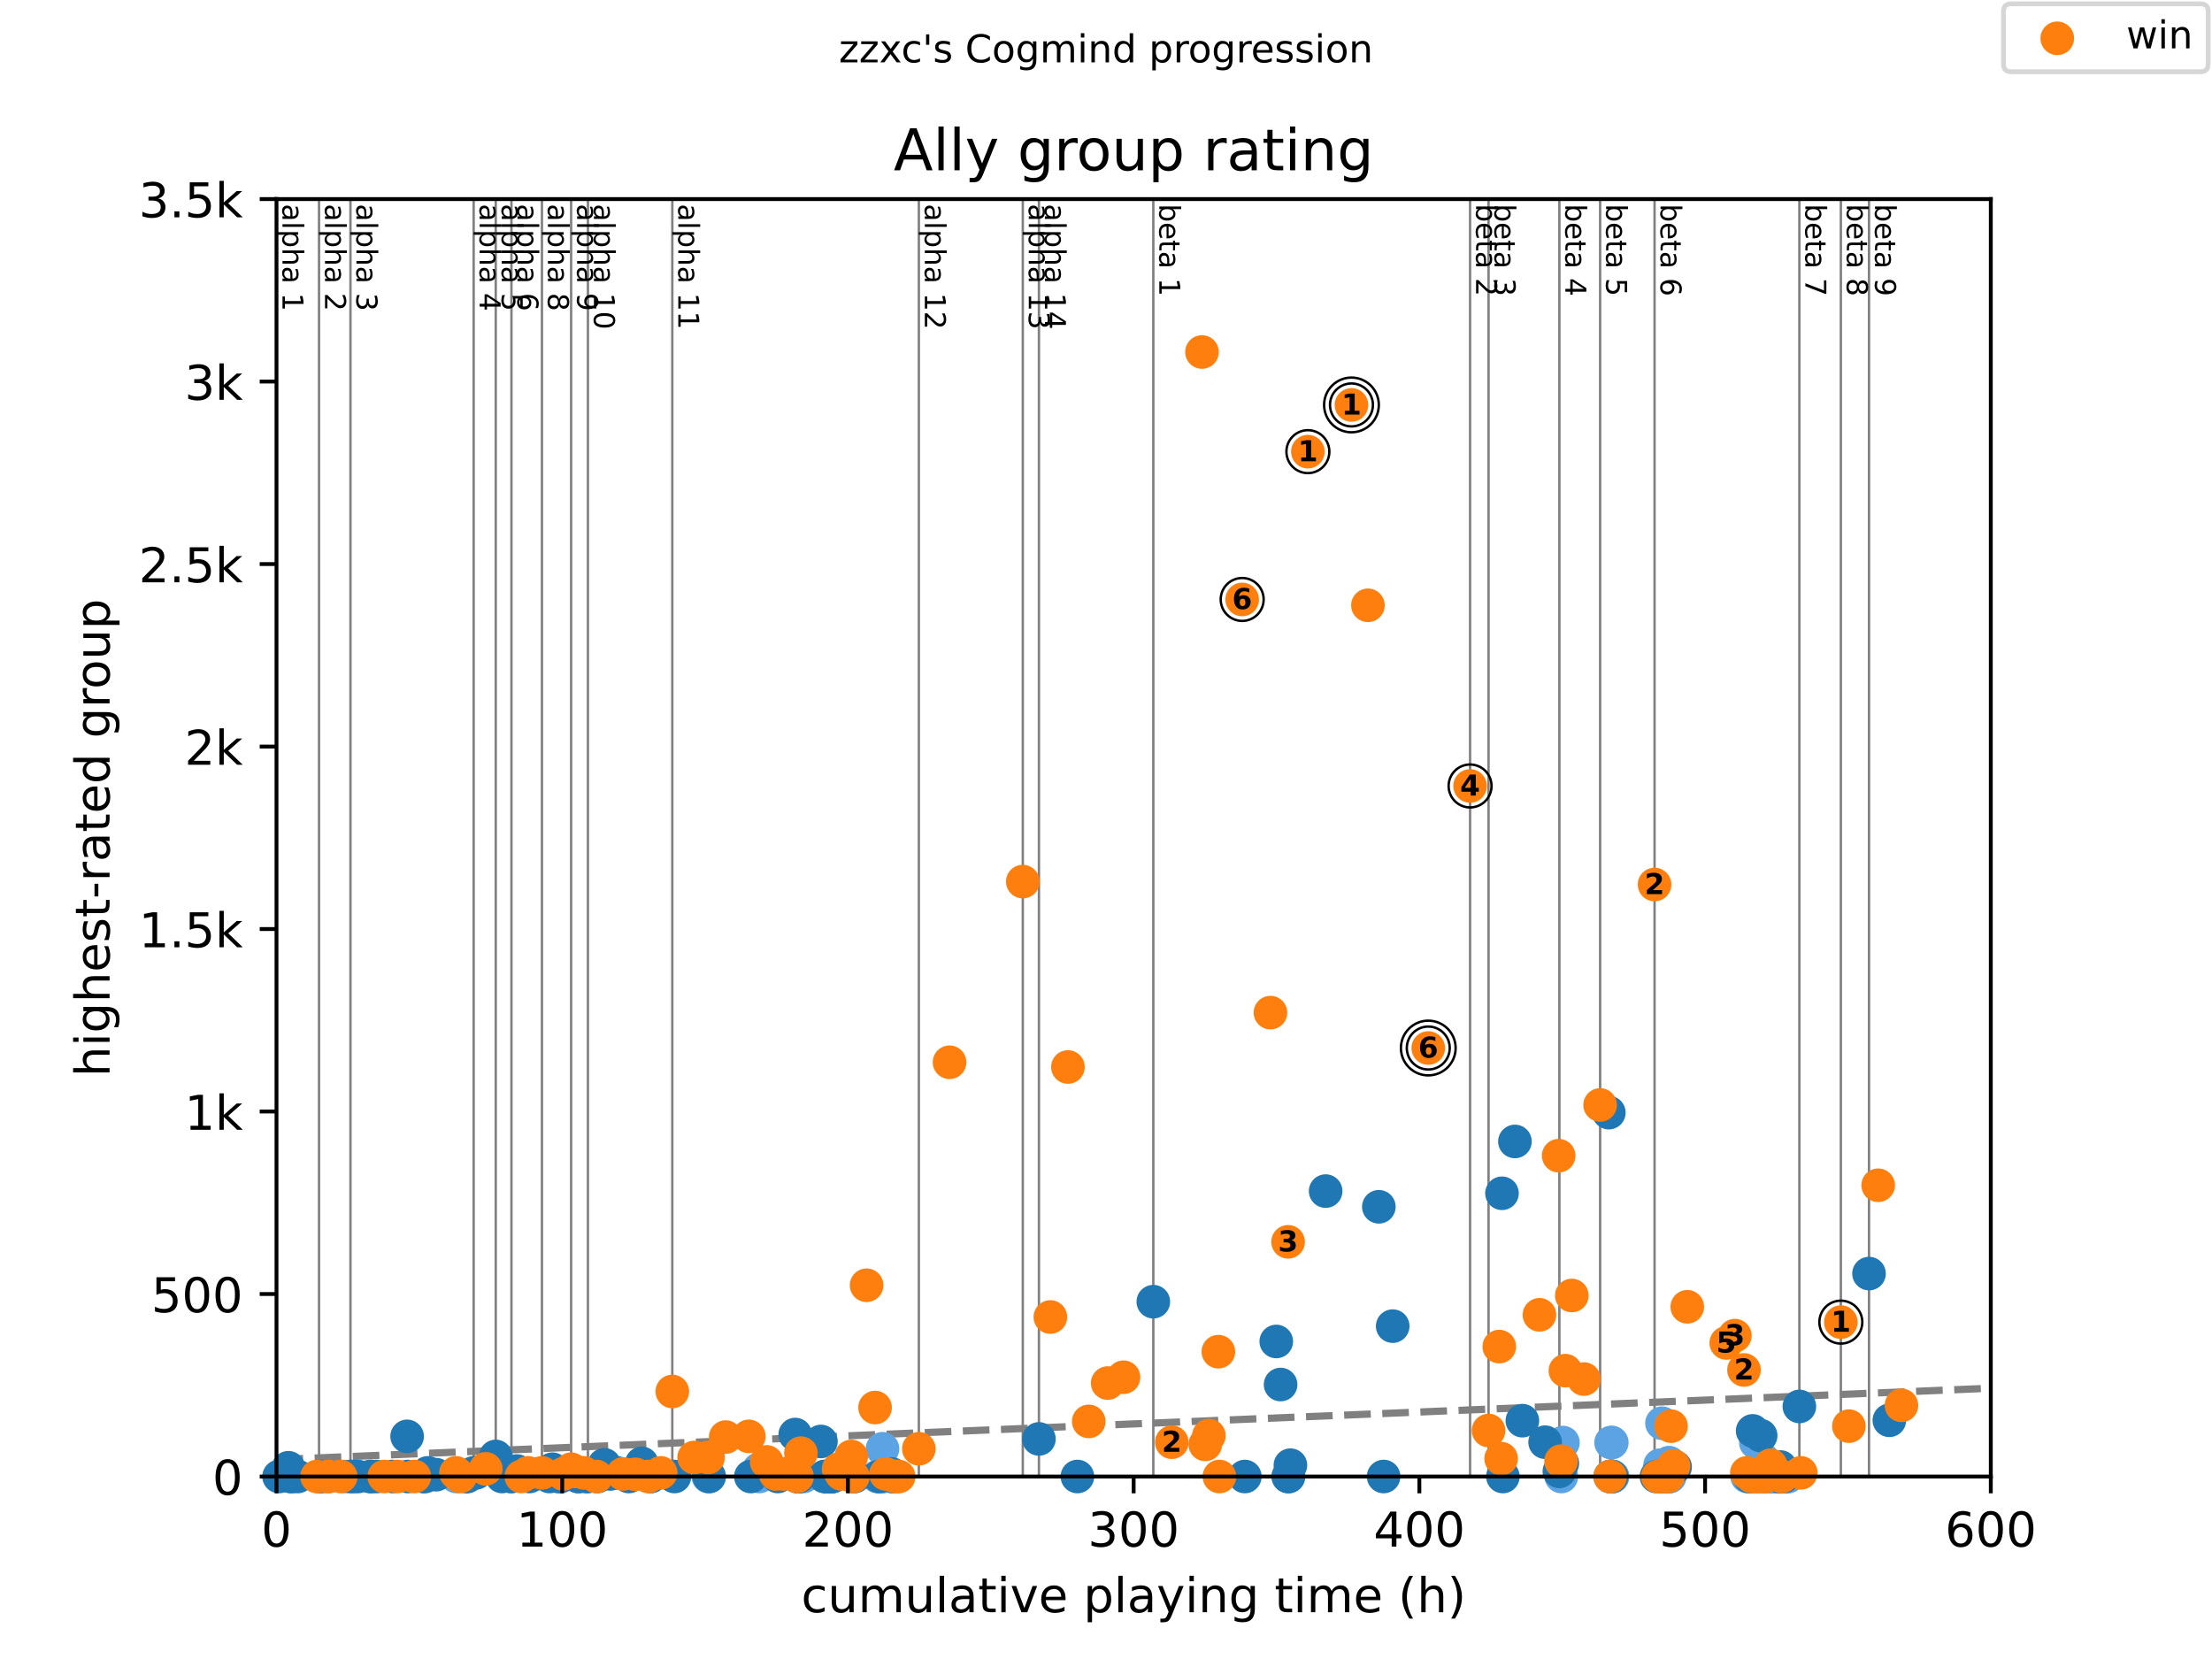 <?xml version="1.0" encoding="utf-8" standalone="no"?>
<!DOCTYPE svg PUBLIC "-//W3C//DTD SVG 1.1//EN"
  "http://www.w3.org/Graphics/SVG/1.1/DTD/svg11.dtd">
<!-- Created with matplotlib (https://matplotlib.org/) -->
<svg height="345.6pt" version="1.1" viewBox="0 0 460.8 345.6" width="460.8pt" xmlns="http://www.w3.org/2000/svg" xmlns:xlink="http://www.w3.org/1999/xlink">
 <defs>
  <style type="text/css">
*{stroke-linecap:butt;stroke-linejoin:round;}
  </style>
 </defs>
 <g id="figure_1">
  <g id="patch_1">
   <path d="M 0 345.6 
L 460.8 345.6 
L 460.8 0 
L 0 0 
z
" style="fill:#ffffff;"/>
  </g>
  <g id="axes_1">
   <g id="patch_2">
    <path d="M 57.6 307.584 
L 414.72 307.584 
L 414.72 41.472 
L 57.6 41.472 
z
" style="fill:#ffffff;"/>
   </g>
   <g id="line2d_1">
    <path clip-path="url(#p1041bc595b)" d="M 57.6 304.064 
L 414.72 289.19 
" style="fill:none;stroke:#808080;stroke-dasharray:5.55,2.4;stroke-dashoffset:0;stroke-width:1.5;"/>
   </g>
   <g id="line2d_2">
    <path clip-path="url(#p1041bc595b)" d="M 66.459 307.584 
L 66.459 41.472 
" style="fill:none;stroke:#808080;stroke-linecap:square;stroke-width:0.5;"/>
   </g>
   <g id="line2d_3">
    <path clip-path="url(#p1041bc595b)" d="M 73.006 307.584 
L 73.006 41.472 
" style="fill:none;stroke:#808080;stroke-linecap:square;stroke-width:0.5;"/>
   </g>
   <g id="line2d_4">
    <path clip-path="url(#p1041bc595b)" d="M 98.669 307.584 
L 98.669 41.472 
" style="fill:none;stroke:#808080;stroke-linecap:square;stroke-width:0.5;"/>
   </g>
   <g id="line2d_5">
    <path clip-path="url(#p1041bc595b)" d="M 103.272 307.584 
L 103.272 41.472 
" style="fill:none;stroke:#808080;stroke-linecap:square;stroke-width:0.5;"/>
   </g>
   <g id="line2d_6">
    <path clip-path="url(#p1041bc595b)" d="M 106.545 307.584 
L 106.545 41.472 
" style="fill:none;stroke:#808080;stroke-linecap:square;stroke-width:0.5;"/>
   </g>
   <g id="line2d_7">
    <path clip-path="url(#p1041bc595b)" d="M 112.894 307.584 
L 112.894 41.472 
" style="fill:none;stroke:#808080;stroke-linecap:square;stroke-width:0.5;"/>
   </g>
   <g id="line2d_8">
    <path clip-path="url(#p1041bc595b)" d="M 118.975 307.584 
L 118.975 41.472 
" style="fill:none;stroke:#808080;stroke-linecap:square;stroke-width:0.5;"/>
   </g>
   <g id="line2d_9">
    <path clip-path="url(#p1041bc595b)" d="M 122.477 307.584 
L 122.477 41.472 
" style="fill:none;stroke:#808080;stroke-linecap:square;stroke-width:0.5;"/>
   </g>
   <g id="line2d_10">
    <path clip-path="url(#p1041bc595b)" d="M 140.055 307.584 
L 140.055 41.472 
" style="fill:none;stroke:#808080;stroke-linecap:square;stroke-width:0.5;"/>
   </g>
   <g id="line2d_11">
    <path clip-path="url(#p1041bc595b)" d="M 191.411 307.584 
L 191.411 41.472 
" style="fill:none;stroke:#808080;stroke-linecap:square;stroke-width:0.5;"/>
   </g>
   <g id="line2d_12">
    <path clip-path="url(#p1041bc595b)" d="M 213.066 307.584 
L 213.066 41.472 
" style="fill:none;stroke:#808080;stroke-linecap:square;stroke-width:0.5;"/>
   </g>
   <g id="line2d_13">
    <path clip-path="url(#p1041bc595b)" d="M 216.429 307.584 
L 216.429 41.472 
" style="fill:none;stroke:#808080;stroke-linecap:square;stroke-width:0.5;"/>
   </g>
   <g id="line2d_14">
    <path clip-path="url(#p1041bc595b)" d="M 240.257 307.584 
L 240.257 41.472 
" style="fill:none;stroke:#808080;stroke-linecap:square;stroke-width:0.5;"/>
   </g>
   <g id="line2d_15">
    <path clip-path="url(#p1041bc595b)" d="M 306.245 307.584 
L 306.245 41.472 
" style="fill:none;stroke:#808080;stroke-linecap:square;stroke-width:0.5;"/>
   </g>
   <g id="line2d_16">
    <path clip-path="url(#p1041bc595b)" d="M 310.094 307.584 
L 310.094 41.472 
" style="fill:none;stroke:#808080;stroke-linecap:square;stroke-width:0.5;"/>
   </g>
   <g id="line2d_17">
    <path clip-path="url(#p1041bc595b)" d="M 324.845 307.584 
L 324.845 41.472 
" style="fill:none;stroke:#808080;stroke-linecap:square;stroke-width:0.5;"/>
   </g>
   <g id="line2d_18">
    <path clip-path="url(#p1041bc595b)" d="M 333.336 307.584 
L 333.336 41.472 
" style="fill:none;stroke:#808080;stroke-linecap:square;stroke-width:0.5;"/>
   </g>
   <g id="line2d_19">
    <path clip-path="url(#p1041bc595b)" d="M 344.675 307.584 
L 344.675 41.472 
" style="fill:none;stroke:#808080;stroke-linecap:square;stroke-width:0.5;"/>
   </g>
   <g id="line2d_20">
    <path clip-path="url(#p1041bc595b)" d="M 374.842 307.584 
L 374.842 41.472 
" style="fill:none;stroke:#808080;stroke-linecap:square;stroke-width:0.5;"/>
   </g>
   <g id="line2d_21">
    <path clip-path="url(#p1041bc595b)" d="M 383.482 307.584 
L 383.482 41.472 
" style="fill:none;stroke:#808080;stroke-linecap:square;stroke-width:0.5;"/>
   </g>
   <g id="line2d_22">
    <path clip-path="url(#p1041bc595b)" d="M 389.351 307.584 
L 389.351 41.472 
" style="fill:none;stroke:#808080;stroke-linecap:square;stroke-width:0.5;"/>
   </g>
   <g id="text_1">
    <!-- alpha 1 -->
    <defs>
     <path d="M 34.281 27.484 
Q 23.391 27.484 19.188 25 
Q 14.984 22.516 14.984 16.5 
Q 14.984 11.719 18.141 8.906 
Q 21.297 6.109 26.703 6.109 
Q 34.188 6.109 38.703 11.406 
Q 43.219 16.703 43.219 25.484 
L 43.219 27.484 
z
M 52.203 31.203 
L 52.203 0 
L 43.219 0 
L 43.219 8.297 
Q 40.141 3.328 35.547 0.953 
Q 30.953 -1.422 24.312 -1.422 
Q 15.922 -1.422 10.953 3.297 
Q 6 8.016 6 15.922 
Q 6 25.141 12.172 29.828 
Q 18.359 34.516 30.609 34.516 
L 43.219 34.516 
L 43.219 35.406 
Q 43.219 41.609 39.141 45 
Q 35.062 48.391 27.688 48.391 
Q 23 48.391 18.547 47.266 
Q 14.109 46.141 10.016 43.891 
L 10.016 52.203 
Q 14.938 54.109 19.578 55.047 
Q 24.219 56 28.609 56 
Q 40.484 56 46.344 49.844 
Q 52.203 43.703 52.203 31.203 
z
" id="DejaVuSans-97"/>
     <path d="M 9.422 75.984 
L 18.406 75.984 
L 18.406 0 
L 9.422 0 
z
" id="DejaVuSans-108"/>
     <path d="M 18.109 8.203 
L 18.109 -20.797 
L 9.078 -20.797 
L 9.078 54.688 
L 18.109 54.688 
L 18.109 46.391 
Q 20.953 51.266 25.266 53.625 
Q 29.594 56 35.594 56 
Q 45.562 56 51.781 48.094 
Q 58.016 40.188 58.016 27.297 
Q 58.016 14.406 51.781 6.484 
Q 45.562 -1.422 35.594 -1.422 
Q 29.594 -1.422 25.266 0.953 
Q 20.953 3.328 18.109 8.203 
z
M 48.688 27.297 
Q 48.688 37.203 44.609 42.844 
Q 40.531 48.484 33.406 48.484 
Q 26.266 48.484 22.188 42.844 
Q 18.109 37.203 18.109 27.297 
Q 18.109 17.391 22.188 11.75 
Q 26.266 6.109 33.406 6.109 
Q 40.531 6.109 44.609 11.75 
Q 48.688 17.391 48.688 27.297 
z
" id="DejaVuSans-112"/>
     <path d="M 54.891 33.016 
L 54.891 0 
L 45.906 0 
L 45.906 32.719 
Q 45.906 40.484 42.875 44.328 
Q 39.844 48.188 33.797 48.188 
Q 26.516 48.188 22.312 43.547 
Q 18.109 38.922 18.109 30.906 
L 18.109 0 
L 9.078 0 
L 9.078 75.984 
L 18.109 75.984 
L 18.109 46.188 
Q 21.344 51.125 25.703 53.562 
Q 30.078 56 35.797 56 
Q 45.219 56 50.047 50.172 
Q 54.891 44.344 54.891 33.016 
z
" id="DejaVuSans-104"/>
     <path id="DejaVuSans-32"/>
     <path d="M 12.406 8.297 
L 28.516 8.297 
L 28.516 63.922 
L 10.984 60.406 
L 10.984 69.391 
L 28.422 72.906 
L 38.281 72.906 
L 38.281 8.297 
L 54.391 8.297 
L 54.391 0 
L 12.406 0 
z
" id="DejaVuSans-49"/>
    </defs>
    <g transform="translate(58.848 42.472)rotate(-270)scale(0.06 -0.06)">
     <use xlink:href="#DejaVuSans-97"/>
     <use x="61.279" xlink:href="#DejaVuSans-108"/>
     <use x="89.062" xlink:href="#DejaVuSans-112"/>
     <use x="152.539" xlink:href="#DejaVuSans-104"/>
     <use x="215.918" xlink:href="#DejaVuSans-97"/>
     <use x="277.197" xlink:href="#DejaVuSans-32"/>
     <use x="308.984" xlink:href="#DejaVuSans-49"/>
    </g>
   </g>
   <g id="text_2">
    <!-- alpha 2 -->
    <defs>
     <path d="M 19.188 8.297 
L 53.609 8.297 
L 53.609 0 
L 7.328 0 
L 7.328 8.297 
Q 12.938 14.109 22.625 23.891 
Q 32.328 33.688 34.812 36.531 
Q 39.547 41.844 41.422 45.531 
Q 43.312 49.219 43.312 52.781 
Q 43.312 58.594 39.234 62.25 
Q 35.156 65.922 28.609 65.922 
Q 23.969 65.922 18.812 64.312 
Q 13.672 62.703 7.812 59.422 
L 7.812 69.391 
Q 13.766 71.781 18.938 73 
Q 24.125 74.219 28.422 74.219 
Q 39.75 74.219 46.484 68.547 
Q 53.219 62.891 53.219 53.422 
Q 53.219 48.922 51.531 44.891 
Q 49.859 40.875 45.406 35.406 
Q 44.188 33.984 37.641 27.219 
Q 31.109 20.453 19.188 8.297 
z
" id="DejaVuSans-50"/>
    </defs>
    <g transform="translate(67.706 42.472)rotate(-270)scale(0.06 -0.06)">
     <use xlink:href="#DejaVuSans-97"/>
     <use x="61.279" xlink:href="#DejaVuSans-108"/>
     <use x="89.062" xlink:href="#DejaVuSans-112"/>
     <use x="152.539" xlink:href="#DejaVuSans-104"/>
     <use x="215.918" xlink:href="#DejaVuSans-97"/>
     <use x="277.197" xlink:href="#DejaVuSans-32"/>
     <use x="308.984" xlink:href="#DejaVuSans-50"/>
    </g>
   </g>
   <g id="text_3">
    <!-- alpha 3 -->
    <defs>
     <path d="M 40.578 39.312 
Q 47.656 37.797 51.625 33 
Q 55.609 28.219 55.609 21.188 
Q 55.609 10.406 48.188 4.484 
Q 40.766 -1.422 27.094 -1.422 
Q 22.516 -1.422 17.656 -0.516 
Q 12.797 0.391 7.625 2.203 
L 7.625 11.719 
Q 11.719 9.328 16.594 8.109 
Q 21.484 6.891 26.812 6.891 
Q 36.078 6.891 40.938 10.547 
Q 45.797 14.203 45.797 21.188 
Q 45.797 27.641 41.281 31.266 
Q 36.766 34.906 28.719 34.906 
L 20.219 34.906 
L 20.219 43.016 
L 29.109 43.016 
Q 36.375 43.016 40.234 45.922 
Q 44.094 48.828 44.094 54.297 
Q 44.094 59.906 40.109 62.906 
Q 36.141 65.922 28.719 65.922 
Q 24.656 65.922 20.016 65.031 
Q 15.375 64.156 9.812 62.312 
L 9.812 71.094 
Q 15.438 72.656 20.344 73.438 
Q 25.25 74.219 29.594 74.219 
Q 40.828 74.219 47.359 69.109 
Q 53.906 64.016 53.906 55.328 
Q 53.906 49.266 50.438 45.094 
Q 46.969 40.922 40.578 39.312 
z
" id="DejaVuSans-51"/>
    </defs>
    <g transform="translate(74.254 42.472)rotate(-270)scale(0.06 -0.06)">
     <use xlink:href="#DejaVuSans-97"/>
     <use x="61.279" xlink:href="#DejaVuSans-108"/>
     <use x="89.062" xlink:href="#DejaVuSans-112"/>
     <use x="152.539" xlink:href="#DejaVuSans-104"/>
     <use x="215.918" xlink:href="#DejaVuSans-97"/>
     <use x="277.197" xlink:href="#DejaVuSans-32"/>
     <use x="308.984" xlink:href="#DejaVuSans-51"/>
    </g>
   </g>
   <g id="text_4">
    <!-- alpha 4 -->
    <defs>
     <path d="M 37.797 64.312 
L 12.891 25.391 
L 37.797 25.391 
z
M 35.203 72.906 
L 47.609 72.906 
L 47.609 25.391 
L 58.016 25.391 
L 58.016 17.188 
L 47.609 17.188 
L 47.609 0 
L 37.797 0 
L 37.797 17.188 
L 4.891 17.188 
L 4.891 26.703 
z
" id="DejaVuSans-52"/>
    </defs>
    <g transform="translate(99.917 42.472)rotate(-270)scale(0.06 -0.06)">
     <use xlink:href="#DejaVuSans-97"/>
     <use x="61.279" xlink:href="#DejaVuSans-108"/>
     <use x="89.062" xlink:href="#DejaVuSans-112"/>
     <use x="152.539" xlink:href="#DejaVuSans-104"/>
     <use x="215.918" xlink:href="#DejaVuSans-97"/>
     <use x="277.197" xlink:href="#DejaVuSans-32"/>
     <use x="308.984" xlink:href="#DejaVuSans-52"/>
    </g>
   </g>
   <g id="text_5">
    <!-- alpha 5 -->
    <defs>
     <path d="M 10.797 72.906 
L 49.516 72.906 
L 49.516 64.594 
L 19.828 64.594 
L 19.828 46.734 
Q 21.969 47.469 24.109 47.828 
Q 26.266 48.188 28.422 48.188 
Q 40.625 48.188 47.75 41.5 
Q 54.891 34.812 54.891 23.391 
Q 54.891 11.625 47.562 5.094 
Q 40.234 -1.422 26.906 -1.422 
Q 22.312 -1.422 17.547 -0.641 
Q 12.797 0.141 7.719 1.703 
L 7.719 11.625 
Q 12.109 9.234 16.797 8.062 
Q 21.484 6.891 26.703 6.891 
Q 35.156 6.891 40.078 11.328 
Q 45.016 15.766 45.016 23.391 
Q 45.016 31 40.078 35.438 
Q 35.156 39.891 26.703 39.891 
Q 22.75 39.891 18.812 39.016 
Q 14.891 38.141 10.797 36.281 
z
" id="DejaVuSans-53"/>
    </defs>
    <g transform="translate(104.519 42.472)rotate(-270)scale(0.06 -0.06)">
     <use xlink:href="#DejaVuSans-97"/>
     <use x="61.279" xlink:href="#DejaVuSans-108"/>
     <use x="89.062" xlink:href="#DejaVuSans-112"/>
     <use x="152.539" xlink:href="#DejaVuSans-104"/>
     <use x="215.918" xlink:href="#DejaVuSans-97"/>
     <use x="277.197" xlink:href="#DejaVuSans-32"/>
     <use x="308.984" xlink:href="#DejaVuSans-53"/>
    </g>
   </g>
   <g id="text_6">
    <!-- alpha 6 -->
    <defs>
     <path d="M 33.016 40.375 
Q 26.375 40.375 22.484 35.828 
Q 18.609 31.297 18.609 23.391 
Q 18.609 15.531 22.484 10.953 
Q 26.375 6.391 33.016 6.391 
Q 39.656 6.391 43.531 10.953 
Q 47.406 15.531 47.406 23.391 
Q 47.406 31.297 43.531 35.828 
Q 39.656 40.375 33.016 40.375 
z
M 52.594 71.297 
L 52.594 62.312 
Q 48.875 64.062 45.094 64.984 
Q 41.312 65.922 37.594 65.922 
Q 27.828 65.922 22.672 59.328 
Q 17.531 52.734 16.797 39.406 
Q 19.672 43.656 24.016 45.922 
Q 28.375 48.188 33.594 48.188 
Q 44.578 48.188 50.953 41.516 
Q 57.328 34.859 57.328 23.391 
Q 57.328 12.156 50.688 5.359 
Q 44.047 -1.422 33.016 -1.422 
Q 20.359 -1.422 13.672 8.266 
Q 6.984 17.969 6.984 36.375 
Q 6.984 53.656 15.188 63.938 
Q 23.391 74.219 37.203 74.219 
Q 40.922 74.219 44.703 73.484 
Q 48.484 72.75 52.594 71.297 
z
" id="DejaVuSans-54"/>
    </defs>
    <g transform="translate(107.793 42.472)rotate(-270)scale(0.06 -0.06)">
     <use xlink:href="#DejaVuSans-97"/>
     <use x="61.279" xlink:href="#DejaVuSans-108"/>
     <use x="89.062" xlink:href="#DejaVuSans-112"/>
     <use x="152.539" xlink:href="#DejaVuSans-104"/>
     <use x="215.918" xlink:href="#DejaVuSans-97"/>
     <use x="277.197" xlink:href="#DejaVuSans-32"/>
     <use x="308.984" xlink:href="#DejaVuSans-54"/>
    </g>
   </g>
   <g id="text_7">
    <!-- alpha 8 -->
    <defs>
     <path d="M 31.781 34.625 
Q 24.75 34.625 20.719 30.859 
Q 16.703 27.094 16.703 20.516 
Q 16.703 13.922 20.719 10.156 
Q 24.75 6.391 31.781 6.391 
Q 38.812 6.391 42.859 10.172 
Q 46.922 13.969 46.922 20.516 
Q 46.922 27.094 42.891 30.859 
Q 38.875 34.625 31.781 34.625 
z
M 21.922 38.812 
Q 15.578 40.375 12.031 44.719 
Q 8.5 49.078 8.5 55.328 
Q 8.5 64.062 14.719 69.141 
Q 20.953 74.219 31.781 74.219 
Q 42.672 74.219 48.875 69.141 
Q 55.078 64.062 55.078 55.328 
Q 55.078 49.078 51.531 44.719 
Q 48 40.375 41.703 38.812 
Q 48.828 37.156 52.797 32.312 
Q 56.781 27.484 56.781 20.516 
Q 56.781 9.906 50.312 4.234 
Q 43.844 -1.422 31.781 -1.422 
Q 19.734 -1.422 13.25 4.234 
Q 6.781 9.906 6.781 20.516 
Q 6.781 27.484 10.781 32.312 
Q 14.797 37.156 21.922 38.812 
z
M 18.312 54.391 
Q 18.312 48.734 21.844 45.562 
Q 25.391 42.391 31.781 42.391 
Q 38.141 42.391 41.719 45.562 
Q 45.312 48.734 45.312 54.391 
Q 45.312 60.062 41.719 63.234 
Q 38.141 66.406 31.781 66.406 
Q 25.391 66.406 21.844 63.234 
Q 18.312 60.062 18.312 54.391 
z
" id="DejaVuSans-56"/>
    </defs>
    <g transform="translate(114.142 42.472)rotate(-270)scale(0.06 -0.06)">
     <use xlink:href="#DejaVuSans-97"/>
     <use x="61.279" xlink:href="#DejaVuSans-108"/>
     <use x="89.062" xlink:href="#DejaVuSans-112"/>
     <use x="152.539" xlink:href="#DejaVuSans-104"/>
     <use x="215.918" xlink:href="#DejaVuSans-97"/>
     <use x="277.197" xlink:href="#DejaVuSans-32"/>
     <use x="308.984" xlink:href="#DejaVuSans-56"/>
    </g>
   </g>
   <g id="text_8">
    <!-- alpha 9 -->
    <defs>
     <path d="M 10.984 1.516 
L 10.984 10.5 
Q 14.703 8.734 18.5 7.812 
Q 22.312 6.891 25.984 6.891 
Q 35.75 6.891 40.891 13.453 
Q 46.047 20.016 46.781 33.406 
Q 43.953 29.203 39.594 26.953 
Q 35.25 24.703 29.984 24.703 
Q 19.047 24.703 12.672 31.312 
Q 6.297 37.938 6.297 49.422 
Q 6.297 60.641 12.938 67.422 
Q 19.578 74.219 30.609 74.219 
Q 43.266 74.219 49.922 64.516 
Q 56.594 54.828 56.594 36.375 
Q 56.594 19.141 48.406 8.859 
Q 40.234 -1.422 26.422 -1.422 
Q 22.703 -1.422 18.891 -0.688 
Q 15.094 0.047 10.984 1.516 
z
M 30.609 32.422 
Q 37.25 32.422 41.125 36.953 
Q 45.016 41.5 45.016 49.422 
Q 45.016 57.281 41.125 61.844 
Q 37.25 66.406 30.609 66.406 
Q 23.969 66.406 20.094 61.844 
Q 16.219 57.281 16.219 49.422 
Q 16.219 41.5 20.094 36.953 
Q 23.969 32.422 30.609 32.422 
z
" id="DejaVuSans-57"/>
    </defs>
    <g transform="translate(120.223 42.472)rotate(-270)scale(0.06 -0.06)">
     <use xlink:href="#DejaVuSans-97"/>
     <use x="61.279" xlink:href="#DejaVuSans-108"/>
     <use x="89.062" xlink:href="#DejaVuSans-112"/>
     <use x="152.539" xlink:href="#DejaVuSans-104"/>
     <use x="215.918" xlink:href="#DejaVuSans-97"/>
     <use x="277.197" xlink:href="#DejaVuSans-32"/>
     <use x="308.984" xlink:href="#DejaVuSans-57"/>
    </g>
   </g>
   <g id="text_9">
    <!-- alpha 10 -->
    <defs>
     <path d="M 31.781 66.406 
Q 24.172 66.406 20.328 58.906 
Q 16.5 51.422 16.5 36.375 
Q 16.5 21.391 20.328 13.891 
Q 24.172 6.391 31.781 6.391 
Q 39.453 6.391 43.281 13.891 
Q 47.125 21.391 47.125 36.375 
Q 47.125 51.422 43.281 58.906 
Q 39.453 66.406 31.781 66.406 
z
M 31.781 74.219 
Q 44.047 74.219 50.516 64.516 
Q 56.984 54.828 56.984 36.375 
Q 56.984 17.969 50.516 8.266 
Q 44.047 -1.422 31.781 -1.422 
Q 19.531 -1.422 13.062 8.266 
Q 6.594 17.969 6.594 36.375 
Q 6.594 54.828 13.062 64.516 
Q 19.531 74.219 31.781 74.219 
z
" id="DejaVuSans-48"/>
    </defs>
    <g transform="translate(123.725 42.472)rotate(-270)scale(0.06 -0.06)">
     <use xlink:href="#DejaVuSans-97"/>
     <use x="61.279" xlink:href="#DejaVuSans-108"/>
     <use x="89.062" xlink:href="#DejaVuSans-112"/>
     <use x="152.539" xlink:href="#DejaVuSans-104"/>
     <use x="215.918" xlink:href="#DejaVuSans-97"/>
     <use x="277.197" xlink:href="#DejaVuSans-32"/>
     <use x="308.984" xlink:href="#DejaVuSans-49"/>
     <use x="372.607" xlink:href="#DejaVuSans-48"/>
    </g>
   </g>
   <g id="text_10">
    <!-- alpha 11 -->
    <g transform="translate(141.303 42.472)rotate(-270)scale(0.06 -0.06)">
     <use xlink:href="#DejaVuSans-97"/>
     <use x="61.279" xlink:href="#DejaVuSans-108"/>
     <use x="89.062" xlink:href="#DejaVuSans-112"/>
     <use x="152.539" xlink:href="#DejaVuSans-104"/>
     <use x="215.918" xlink:href="#DejaVuSans-97"/>
     <use x="277.197" xlink:href="#DejaVuSans-32"/>
     <use x="308.984" xlink:href="#DejaVuSans-49"/>
     <use x="372.607" xlink:href="#DejaVuSans-49"/>
    </g>
   </g>
   <g id="text_11">
    <!-- alpha 12 -->
    <g transform="translate(192.659 42.472)rotate(-270)scale(0.06 -0.06)">
     <use xlink:href="#DejaVuSans-97"/>
     <use x="61.279" xlink:href="#DejaVuSans-108"/>
     <use x="89.062" xlink:href="#DejaVuSans-112"/>
     <use x="152.539" xlink:href="#DejaVuSans-104"/>
     <use x="215.918" xlink:href="#DejaVuSans-97"/>
     <use x="277.197" xlink:href="#DejaVuSans-32"/>
     <use x="308.984" xlink:href="#DejaVuSans-49"/>
     <use x="372.607" xlink:href="#DejaVuSans-50"/>
    </g>
   </g>
   <g id="text_12">
    <!-- alpha 13 -->
    <g transform="translate(214.314 42.472)rotate(-270)scale(0.06 -0.06)">
     <use xlink:href="#DejaVuSans-97"/>
     <use x="61.279" xlink:href="#DejaVuSans-108"/>
     <use x="89.062" xlink:href="#DejaVuSans-112"/>
     <use x="152.539" xlink:href="#DejaVuSans-104"/>
     <use x="215.918" xlink:href="#DejaVuSans-97"/>
     <use x="277.197" xlink:href="#DejaVuSans-32"/>
     <use x="308.984" xlink:href="#DejaVuSans-49"/>
     <use x="372.607" xlink:href="#DejaVuSans-51"/>
    </g>
   </g>
   <g id="text_13">
    <!-- alpha 14 -->
    <g transform="translate(217.677 42.472)rotate(-270)scale(0.06 -0.06)">
     <use xlink:href="#DejaVuSans-97"/>
     <use x="61.279" xlink:href="#DejaVuSans-108"/>
     <use x="89.062" xlink:href="#DejaVuSans-112"/>
     <use x="152.539" xlink:href="#DejaVuSans-104"/>
     <use x="215.918" xlink:href="#DejaVuSans-97"/>
     <use x="277.197" xlink:href="#DejaVuSans-32"/>
     <use x="308.984" xlink:href="#DejaVuSans-49"/>
     <use x="372.607" xlink:href="#DejaVuSans-52"/>
    </g>
   </g>
   <g id="text_14">
    <!-- beta 1 -->
    <defs>
     <path d="M 48.688 27.297 
Q 48.688 37.203 44.609 42.844 
Q 40.531 48.484 33.406 48.484 
Q 26.266 48.484 22.188 42.844 
Q 18.109 37.203 18.109 27.297 
Q 18.109 17.391 22.188 11.75 
Q 26.266 6.109 33.406 6.109 
Q 40.531 6.109 44.609 11.75 
Q 48.688 17.391 48.688 27.297 
z
M 18.109 46.391 
Q 20.953 51.266 25.266 53.625 
Q 29.594 56 35.594 56 
Q 45.562 56 51.781 48.094 
Q 58.016 40.188 58.016 27.297 
Q 58.016 14.406 51.781 6.484 
Q 45.562 -1.422 35.594 -1.422 
Q 29.594 -1.422 25.266 0.953 
Q 20.953 3.328 18.109 8.203 
L 18.109 0 
L 9.078 0 
L 9.078 75.984 
L 18.109 75.984 
z
" id="DejaVuSans-98"/>
     <path d="M 56.203 29.594 
L 56.203 25.203 
L 14.891 25.203 
Q 15.484 15.922 20.484 11.062 
Q 25.484 6.203 34.422 6.203 
Q 39.594 6.203 44.453 7.469 
Q 49.312 8.734 54.109 11.281 
L 54.109 2.781 
Q 49.266 0.734 44.188 -0.344 
Q 39.109 -1.422 33.891 -1.422 
Q 20.797 -1.422 13.156 6.188 
Q 5.516 13.812 5.516 26.812 
Q 5.516 40.234 12.766 48.109 
Q 20.016 56 32.328 56 
Q 43.359 56 49.781 48.891 
Q 56.203 41.797 56.203 29.594 
z
M 47.219 32.234 
Q 47.125 39.594 43.094 43.984 
Q 39.062 48.391 32.422 48.391 
Q 24.906 48.391 20.391 44.141 
Q 15.875 39.891 15.188 32.172 
z
" id="DejaVuSans-101"/>
     <path d="M 18.312 70.219 
L 18.312 54.688 
L 36.812 54.688 
L 36.812 47.703 
L 18.312 47.703 
L 18.312 18.016 
Q 18.312 11.328 20.141 9.422 
Q 21.969 7.516 27.594 7.516 
L 36.812 7.516 
L 36.812 0 
L 27.594 0 
Q 17.188 0 13.234 3.875 
Q 9.281 7.766 9.281 18.016 
L 9.281 47.703 
L 2.688 47.703 
L 2.688 54.688 
L 9.281 54.688 
L 9.281 70.219 
z
" id="DejaVuSans-116"/>
    </defs>
    <g transform="translate(241.505 42.472)rotate(-270)scale(0.06 -0.06)">
     <use xlink:href="#DejaVuSans-98"/>
     <use x="63.477" xlink:href="#DejaVuSans-101"/>
     <use x="125" xlink:href="#DejaVuSans-116"/>
     <use x="164.209" xlink:href="#DejaVuSans-97"/>
     <use x="225.488" xlink:href="#DejaVuSans-32"/>
     <use x="257.275" xlink:href="#DejaVuSans-49"/>
    </g>
   </g>
   <g id="text_15">
    <!-- beta 2 -->
    <g transform="translate(307.493 42.472)rotate(-270)scale(0.06 -0.06)">
     <use xlink:href="#DejaVuSans-98"/>
     <use x="63.477" xlink:href="#DejaVuSans-101"/>
     <use x="125" xlink:href="#DejaVuSans-116"/>
     <use x="164.209" xlink:href="#DejaVuSans-97"/>
     <use x="225.488" xlink:href="#DejaVuSans-32"/>
     <use x="257.275" xlink:href="#DejaVuSans-50"/>
    </g>
   </g>
   <g id="text_16">
    <!-- beta 3 -->
    <g transform="translate(311.342 42.472)rotate(-270)scale(0.06 -0.06)">
     <use xlink:href="#DejaVuSans-98"/>
     <use x="63.477" xlink:href="#DejaVuSans-101"/>
     <use x="125" xlink:href="#DejaVuSans-116"/>
     <use x="164.209" xlink:href="#DejaVuSans-97"/>
     <use x="225.488" xlink:href="#DejaVuSans-32"/>
     <use x="257.275" xlink:href="#DejaVuSans-51"/>
    </g>
   </g>
   <g id="text_17">
    <!-- beta 4 -->
    <g transform="translate(326.093 42.472)rotate(-270)scale(0.06 -0.06)">
     <use xlink:href="#DejaVuSans-98"/>
     <use x="63.477" xlink:href="#DejaVuSans-101"/>
     <use x="125" xlink:href="#DejaVuSans-116"/>
     <use x="164.209" xlink:href="#DejaVuSans-97"/>
     <use x="225.488" xlink:href="#DejaVuSans-32"/>
     <use x="257.275" xlink:href="#DejaVuSans-52"/>
    </g>
   </g>
   <g id="text_18">
    <!-- beta 5 -->
    <g transform="translate(334.584 42.472)rotate(-270)scale(0.06 -0.06)">
     <use xlink:href="#DejaVuSans-98"/>
     <use x="63.477" xlink:href="#DejaVuSans-101"/>
     <use x="125" xlink:href="#DejaVuSans-116"/>
     <use x="164.209" xlink:href="#DejaVuSans-97"/>
     <use x="225.488" xlink:href="#DejaVuSans-32"/>
     <use x="257.275" xlink:href="#DejaVuSans-53"/>
    </g>
   </g>
   <g id="text_19">
    <!-- beta 6 -->
    <g transform="translate(345.923 42.472)rotate(-270)scale(0.06 -0.06)">
     <use xlink:href="#DejaVuSans-98"/>
     <use x="63.477" xlink:href="#DejaVuSans-101"/>
     <use x="125" xlink:href="#DejaVuSans-116"/>
     <use x="164.209" xlink:href="#DejaVuSans-97"/>
     <use x="225.488" xlink:href="#DejaVuSans-32"/>
     <use x="257.275" xlink:href="#DejaVuSans-54"/>
    </g>
   </g>
   <g id="text_20">
    <!-- beta 7 -->
    <defs>
     <path d="M 8.203 72.906 
L 55.078 72.906 
L 55.078 68.703 
L 28.609 0 
L 18.312 0 
L 43.219 64.594 
L 8.203 64.594 
z
" id="DejaVuSans-55"/>
    </defs>
    <g transform="translate(376.089 42.472)rotate(-270)scale(0.06 -0.06)">
     <use xlink:href="#DejaVuSans-98"/>
     <use x="63.477" xlink:href="#DejaVuSans-101"/>
     <use x="125" xlink:href="#DejaVuSans-116"/>
     <use x="164.209" xlink:href="#DejaVuSans-97"/>
     <use x="225.488" xlink:href="#DejaVuSans-32"/>
     <use x="257.275" xlink:href="#DejaVuSans-55"/>
    </g>
   </g>
   <g id="text_21">
    <!-- beta 8 -->
    <g transform="translate(384.73 42.472)rotate(-270)scale(0.06 -0.06)">
     <use xlink:href="#DejaVuSans-98"/>
     <use x="63.477" xlink:href="#DejaVuSans-101"/>
     <use x="125" xlink:href="#DejaVuSans-116"/>
     <use x="164.209" xlink:href="#DejaVuSans-97"/>
     <use x="225.488" xlink:href="#DejaVuSans-32"/>
     <use x="257.275" xlink:href="#DejaVuSans-56"/>
    </g>
   </g>
   <g id="text_22">
    <!-- beta 9 -->
    <g transform="translate(390.599 42.472)rotate(-270)scale(0.06 -0.06)">
     <use xlink:href="#DejaVuSans-98"/>
     <use x="63.477" xlink:href="#DejaVuSans-101"/>
     <use x="125" xlink:href="#DejaVuSans-116"/>
     <use x="164.209" xlink:href="#DejaVuSans-97"/>
     <use x="225.488" xlink:href="#DejaVuSans-32"/>
     <use x="257.275" xlink:href="#DejaVuSans-57"/>
    </g>
   </g>
   <g id="PathCollection_1">
    <defs>
     <path d="M 0 3 
C 0.796 3 1.559 2.684 2.121 2.121 
C 2.684 1.559 3 0.796 3 0 
C 3 -0.796 2.684 -1.559 2.121 -2.121 
C 1.559 -2.684 0.796 -3 0 -3 
C -0.796 -3 -1.559 -2.684 -2.121 -2.121 
C -2.684 -1.559 -3 -0.796 -3 0 
C -3 0.796 -2.684 1.559 -2.121 2.121 
C -1.559 2.684 -0.796 3 0 3 
z
" id="m12f52f0756" style="stroke:#5ca3e4;"/>
    </defs>
    <g>
     <use style="fill:#5ca3e4;stroke:#5ca3e4;" x="68.452" xlink:href="#m12f52f0756" y="307.584"/>
     <use style="fill:#5ca3e4;stroke:#5ca3e4;" x="71.756" xlink:href="#m12f52f0756" y="307.584"/>
     <use style="fill:#5ca3e4;stroke:#5ca3e4;" x="95.068" xlink:href="#m12f52f0756" y="307.584"/>
     <use style="fill:#5ca3e4;stroke:#5ca3e4;" x="106.545" xlink:href="#m12f52f0756" y="307.584"/>
     <use style="fill:#5ca3e4;stroke:#5ca3e4;" x="135.561" xlink:href="#m12f52f0756" y="307.584"/>
     <use style="fill:#5ca3e4;stroke:#5ca3e4;" x="147.555" xlink:href="#m12f52f0756" y="307.584"/>
     <use style="fill:#5ca3e4;stroke:#5ca3e4;" x="158.1" xlink:href="#m12f52f0756" y="306.063"/>
     <use style="fill:#5ca3e4;stroke:#5ca3e4;" x="158.159" xlink:href="#m12f52f0756" y="307.584"/>
     <use style="fill:#5ca3e4;stroke:#5ca3e4;" x="166.293" xlink:href="#m12f52f0756" y="307.584"/>
     <use style="fill:#5ca3e4;stroke:#5ca3e4;" x="167.365" xlink:href="#m12f52f0756" y="307.584"/>
     <use style="fill:#5ca3e4;stroke:#5ca3e4;" x="172.444" xlink:href="#m12f52f0756" y="307.584"/>
     <use style="fill:#5ca3e4;stroke:#5ca3e4;" x="172.622" xlink:href="#m12f52f0756" y="307.584"/>
     <use style="fill:#5ca3e4;stroke:#5ca3e4;" x="173.208" xlink:href="#m12f52f0756" y="307.584"/>
     <use style="fill:#5ca3e4;stroke:#5ca3e4;" x="173.247" xlink:href="#m12f52f0756" y="307.584"/>
     <use style="fill:#5ca3e4;stroke:#5ca3e4;" x="173.257" xlink:href="#m12f52f0756" y="307.584"/>
     <use style="fill:#5ca3e4;stroke:#5ca3e4;" x="182.81" xlink:href="#m12f52f0756" y="307.584"/>
     <use style="fill:#5ca3e4;stroke:#5ca3e4;" x="183.356" xlink:href="#m12f52f0756" y="307.584"/>
     <use style="fill:#5ca3e4;stroke:#5ca3e4;" x="183.425" xlink:href="#m12f52f0756" y="307.584"/>
     <use style="fill:#5ca3e4;stroke:#5ca3e4;" x="183.445" xlink:href="#m12f52f0756" y="307.584"/>
     <use style="fill:#5ca3e4;stroke:#5ca3e4;" x="183.554" xlink:href="#m12f52f0756" y="307.584"/>
     <use style="fill:#5ca3e4;stroke:#5ca3e4;" x="183.594" xlink:href="#m12f52f0756" y="307.584"/>
     <use style="fill:#5ca3e4;stroke:#5ca3e4;" x="183.614" xlink:href="#m12f52f0756" y="307.584"/>
     <use style="fill:#5ca3e4;stroke:#5ca3e4;" x="183.842" xlink:href="#m12f52f0756" y="301.806"/>
     <use style="fill:#5ca3e4;stroke:#5ca3e4;" x="183.981" xlink:href="#m12f52f0756" y="307.584"/>
     <use style="fill:#5ca3e4;stroke:#5ca3e4;" x="185.776" xlink:href="#m12f52f0756" y="307.584"/>
     <use style="fill:#5ca3e4;stroke:#5ca3e4;" x="185.826" xlink:href="#m12f52f0756" y="307.584"/>
     <use style="fill:#5ca3e4;stroke:#5ca3e4;" x="325.252" xlink:href="#m12f52f0756" y="307.584"/>
     <use style="fill:#5ca3e4;stroke:#5ca3e4;" x="325.589" xlink:href="#m12f52f0756" y="300.513"/>
     <use style="fill:#5ca3e4;stroke:#5ca3e4;" x="335.439" xlink:href="#m12f52f0756" y="307.584"/>
     <use style="fill:#5ca3e4;stroke:#5ca3e4;" x="335.469" xlink:href="#m12f52f0756" y="307.584"/>
     <use style="fill:#5ca3e4;stroke:#5ca3e4;" x="335.489" xlink:href="#m12f52f0756" y="307.584"/>
     <use style="fill:#5ca3e4;stroke:#5ca3e4;" x="335.509" xlink:href="#m12f52f0756" y="307.584"/>
     <use style="fill:#5ca3e4;stroke:#5ca3e4;" x="335.539" xlink:href="#m12f52f0756" y="307.584"/>
     <use style="fill:#5ca3e4;stroke:#5ca3e4;" x="335.548" xlink:href="#m12f52f0756" y="307.584"/>
     <use style="fill:#5ca3e4;stroke:#5ca3e4;" x="335.558" xlink:href="#m12f52f0756" y="307.584"/>
     <use style="fill:#5ca3e4;stroke:#5ca3e4;" x="335.618" xlink:href="#m12f52f0756" y="300.513"/>
     <use style="fill:#5ca3e4;stroke:#5ca3e4;" x="335.737" xlink:href="#m12f52f0756" y="307.584"/>
     <use style="fill:#5ca3e4;stroke:#5ca3e4;" x="335.767" xlink:href="#m12f52f0756" y="300.513"/>
     <use style="fill:#5ca3e4;stroke:#5ca3e4;" x="335.796" xlink:href="#m12f52f0756" y="307.584"/>
     <use style="fill:#5ca3e4;stroke:#5ca3e4;" x="335.806" xlink:href="#m12f52f0756" y="307.584"/>
     <use style="fill:#5ca3e4;stroke:#5ca3e4;" x="335.866" xlink:href="#m12f52f0756" y="307.584"/>
     <use style="fill:#5ca3e4;stroke:#5ca3e4;" x="335.886" xlink:href="#m12f52f0756" y="307.584"/>
     <use style="fill:#5ca3e4;stroke:#5ca3e4;" x="335.896" xlink:href="#m12f52f0756" y="307.584"/>
     <use style="fill:#5ca3e4;stroke:#5ca3e4;" x="345.776" xlink:href="#m12f52f0756" y="307.584"/>
     <use style="fill:#5ca3e4;stroke:#5ca3e4;" x="345.816" xlink:href="#m12f52f0756" y="305.227"/>
     <use style="fill:#5ca3e4;stroke:#5ca3e4;" x="346.074" xlink:href="#m12f52f0756" y="307.584"/>
     <use style="fill:#5ca3e4;stroke:#5ca3e4;" x="346.143" xlink:href="#m12f52f0756" y="307.584"/>
     <use style="fill:#5ca3e4;stroke:#5ca3e4;" x="346.222" xlink:href="#m12f52f0756" y="296.483"/>
     <use style="fill:#5ca3e4;stroke:#5ca3e4;" x="346.232" xlink:href="#m12f52f0756" y="307.584"/>
     <use style="fill:#5ca3e4;stroke:#5ca3e4;" x="346.46" xlink:href="#m12f52f0756" y="307.584"/>
     <use style="fill:#5ca3e4;stroke:#5ca3e4;" x="346.818" xlink:href="#m12f52f0756" y="307.584"/>
     <use style="fill:#5ca3e4;stroke:#5ca3e4;" x="346.887" xlink:href="#m12f52f0756" y="307.584"/>
     <use style="fill:#5ca3e4;stroke:#5ca3e4;" x="347.512" xlink:href="#m12f52f0756" y="307.584"/>
     <use style="fill:#5ca3e4;stroke:#5ca3e4;" x="347.621" xlink:href="#m12f52f0756" y="307.584"/>
     <use style="fill:#5ca3e4;stroke:#5ca3e4;" x="347.651" xlink:href="#m12f52f0756" y="307.584"/>
     <use style="fill:#5ca3e4;stroke:#5ca3e4;" x="347.691" xlink:href="#m12f52f0756" y="304.695"/>
     <use style="fill:#5ca3e4;stroke:#5ca3e4;" x="347.73" xlink:href="#m12f52f0756" y="307.584"/>
     <use style="fill:#5ca3e4;stroke:#5ca3e4;" x="347.839" xlink:href="#m12f52f0756" y="307.584"/>
     <use style="fill:#5ca3e4;stroke:#5ca3e4;" x="363.969" xlink:href="#m12f52f0756" y="307.584"/>
     <use style="fill:#5ca3e4;stroke:#5ca3e4;" x="364.445" xlink:href="#m12f52f0756" y="307.584"/>
     <use style="fill:#5ca3e4;stroke:#5ca3e4;" x="365.666" xlink:href="#m12f52f0756" y="307.584"/>
     <use style="fill:#5ca3e4;stroke:#5ca3e4;" x="365.775" xlink:href="#m12f52f0756" y="300.513"/>
     <use style="fill:#5ca3e4;stroke:#5ca3e4;" x="366.955" xlink:href="#m12f52f0756" y="307.584"/>
     <use style="fill:#5ca3e4;stroke:#5ca3e4;" x="367.044" xlink:href="#m12f52f0756" y="307.584"/>
     <use style="fill:#5ca3e4;stroke:#5ca3e4;" x="367.144" xlink:href="#m12f52f0756" y="303.934"/>
     <use style="fill:#5ca3e4;stroke:#5ca3e4;" x="367.243" xlink:href="#m12f52f0756" y="307.584"/>
     <use style="fill:#5ca3e4;stroke:#5ca3e4;" x="367.511" xlink:href="#m12f52f0756" y="307.584"/>
     <use style="fill:#5ca3e4;stroke:#5ca3e4;" x="367.59" xlink:href="#m12f52f0756" y="307.584"/>
     <use style="fill:#5ca3e4;stroke:#5ca3e4;" x="367.957" xlink:href="#m12f52f0756" y="307.584"/>
     <use style="fill:#5ca3e4;stroke:#5ca3e4;" x="368.304" xlink:href="#m12f52f0756" y="307.584"/>
     <use style="fill:#5ca3e4;stroke:#5ca3e4;" x="368.443" xlink:href="#m12f52f0756" y="307.584"/>
     <use style="fill:#5ca3e4;stroke:#5ca3e4;" x="368.909" xlink:href="#m12f52f0756" y="307.584"/>
     <use style="fill:#5ca3e4;stroke:#5ca3e4;" x="369.058" xlink:href="#m12f52f0756" y="307.584"/>
     <use style="fill:#5ca3e4;stroke:#5ca3e4;" x="369.078" xlink:href="#m12f52f0756" y="307.584"/>
     <use style="fill:#5ca3e4;stroke:#5ca3e4;" x="369.336" xlink:href="#m12f52f0756" y="307.584"/>
     <use style="fill:#5ca3e4;stroke:#5ca3e4;" x="369.405" xlink:href="#m12f52f0756" y="307.584"/>
     <use style="fill:#5ca3e4;stroke:#5ca3e4;" x="369.534" xlink:href="#m12f52f0756" y="305.607"/>
     <use style="fill:#5ca3e4;stroke:#5ca3e4;" x="369.772" xlink:href="#m12f52f0756" y="307.584"/>
     <use style="fill:#5ca3e4;stroke:#5ca3e4;" x="369.961" xlink:href="#m12f52f0756" y="307.584"/>
     <use style="fill:#5ca3e4;stroke:#5ca3e4;" x="370.09" xlink:href="#m12f52f0756" y="307.584"/>
     <use style="fill:#5ca3e4;stroke:#5ca3e4;" x="370.11" xlink:href="#m12f52f0756" y="307.584"/>
     <use style="fill:#5ca3e4;stroke:#5ca3e4;" x="370.288" xlink:href="#m12f52f0756" y="307.584"/>
     <use style="fill:#5ca3e4;stroke:#5ca3e4;" x="370.368" xlink:href="#m12f52f0756" y="307.584"/>
     <use style="fill:#5ca3e4;stroke:#5ca3e4;" x="370.705" xlink:href="#m12f52f0756" y="307.584"/>
     <use style="fill:#5ca3e4;stroke:#5ca3e4;" x="370.745" xlink:href="#m12f52f0756" y="307.584"/>
     <use style="fill:#5ca3e4;stroke:#5ca3e4;" x="371.31" xlink:href="#m12f52f0756" y="307.584"/>
     <use style="fill:#5ca3e4;stroke:#5ca3e4;" x="371.568" xlink:href="#m12f52f0756" y="307.584"/>
     <use style="fill:#5ca3e4;stroke:#5ca3e4;" x="371.786" xlink:href="#m12f52f0756" y="307.584"/>
     <use style="fill:#5ca3e4;stroke:#5ca3e4;" x="371.955" xlink:href="#m12f52f0756" y="307.584"/>
     <use style="fill:#5ca3e4;stroke:#5ca3e4;" x="372.074" xlink:href="#m12f52f0756" y="307.584"/>
     <use style="fill:#5ca3e4;stroke:#5ca3e4;" x="372.411" xlink:href="#m12f52f0756" y="307.584"/>
     <use style="fill:#5ca3e4;stroke:#5ca3e4;" x="372.461" xlink:href="#m12f52f0756" y="307.584"/>
    </g>
   </g>
   <g id="PathCollection_2">
    <defs>
     <path d="M 0 3 
C 0.796 3 1.559 2.684 2.121 2.121 
C 2.684 1.559 3 0.796 3 0 
C 3 -0.796 2.684 -1.559 2.121 -2.121 
C 1.559 -2.684 0.796 -3 0 -3 
C -0.796 -3 -1.559 -2.684 -2.121 -2.121 
C -2.684 -1.559 -3 -0.796 -3 0 
C -3 0.796 -2.684 1.559 -2.121 2.121 
C -1.559 2.684 -0.796 3 0 3 
z
" id="m78b9a1aaed" style="stroke:#1f77b4;"/>
    </defs>
    <g>
     <use style="fill:#1f77b4;stroke:#1f77b4;" x="58.136" xlink:href="#m78b9a1aaed" y="307.584"/>
     <use style="fill:#1f77b4;stroke:#1f77b4;" x="60.08" xlink:href="#m78b9a1aaed" y="305.759"/>
     <use style="fill:#1f77b4;stroke:#1f77b4;" x="60.546" xlink:href="#m78b9a1aaed" y="307.584"/>
     <use style="fill:#1f77b4;stroke:#1f77b4;" x="60.784" xlink:href="#m78b9a1aaed" y="307.584"/>
     <use style="fill:#1f77b4;stroke:#1f77b4;" x="62.024" xlink:href="#m78b9a1aaed" y="307.584"/>
     <use style="fill:#1f77b4;stroke:#1f77b4;" x="66.459" xlink:href="#m78b9a1aaed" y="307.584"/>
     <use style="fill:#1f77b4;stroke:#1f77b4;" x="67.034" xlink:href="#m78b9a1aaed" y="307.584"/>
     <use style="fill:#1f77b4;stroke:#1f77b4;" x="73.006" xlink:href="#m78b9a1aaed" y="307.584"/>
     <use style="fill:#1f77b4;stroke:#1f77b4;" x="73.591" xlink:href="#m78b9a1aaed" y="307.584"/>
     <use style="fill:#1f77b4;stroke:#1f77b4;" x="74.573" xlink:href="#m78b9a1aaed" y="307.584"/>
     <use style="fill:#1f77b4;stroke:#1f77b4;" x="77.123" xlink:href="#m78b9a1aaed" y="307.584"/>
     <use style="fill:#1f77b4;stroke:#1f77b4;" x="77.39" xlink:href="#m78b9a1aaed" y="307.584"/>
     <use style="fill:#1f77b4;stroke:#1f77b4;" x="78.452" xlink:href="#m78b9a1aaed" y="307.584"/>
     <use style="fill:#1f77b4;stroke:#1f77b4;" x="81.775" xlink:href="#m78b9a1aaed" y="307.584"/>
     <use style="fill:#1f77b4;stroke:#1f77b4;" x="84.811" xlink:href="#m78b9a1aaed" y="299.22"/>
     <use style="fill:#1f77b4;stroke:#1f77b4;" x="84.959" xlink:href="#m78b9a1aaed" y="307.584"/>
     <use style="fill:#1f77b4;stroke:#1f77b4;" x="88.173" xlink:href="#m78b9a1aaed" y="307.584"/>
     <use style="fill:#1f77b4;stroke:#1f77b4;" x="88.521" xlink:href="#m78b9a1aaed" y="307.584"/>
     <use style="fill:#1f77b4;stroke:#1f77b4;" x="89.116" xlink:href="#m78b9a1aaed" y="306.824"/>
     <use style="fill:#1f77b4;stroke:#1f77b4;" x="90.852" xlink:href="#m78b9a1aaed" y="307.204"/>
     <use style="fill:#1f77b4;stroke:#1f77b4;" x="97.062" xlink:href="#m78b9a1aaed" y="307.584"/>
     <use style="fill:#1f77b4;stroke:#1f77b4;" x="97.34" xlink:href="#m78b9a1aaed" y="307.584"/>
     <use style="fill:#1f77b4;stroke:#1f77b4;" x="98.669" xlink:href="#m78b9a1aaed" y="306.824"/>
     <use style="fill:#1f77b4;stroke:#1f77b4;" x="99.165" xlink:href="#m78b9a1aaed" y="306.824"/>
     <use style="fill:#1f77b4;stroke:#1f77b4;" x="103.272" xlink:href="#m78b9a1aaed" y="303.402"/>
     <use style="fill:#1f77b4;stroke:#1f77b4;" x="104.591" xlink:href="#m78b9a1aaed" y="307.584"/>
     <use style="fill:#1f77b4;stroke:#1f77b4;" x="106.466" xlink:href="#m78b9a1aaed" y="307.584"/>
     <use style="fill:#1f77b4;stroke:#1f77b4;" x="107.706" xlink:href="#m78b9a1aaed" y="306.444"/>
     <use style="fill:#1f77b4;stroke:#1f77b4;" x="110.275" xlink:href="#m78b9a1aaed" y="307.584"/>
     <use style="fill:#1f77b4;stroke:#1f77b4;" x="111.485" xlink:href="#m78b9a1aaed" y="307.052"/>
     <use style="fill:#1f77b4;stroke:#1f77b4;" x="114.471" xlink:href="#m78b9a1aaed" y="307.584"/>
     <use style="fill:#1f77b4;stroke:#1f77b4;" x="115.086" xlink:href="#m78b9a1aaed" y="306.063"/>
     <use style="fill:#1f77b4;stroke:#1f77b4;" x="116.297" xlink:href="#m78b9a1aaed" y="307.584"/>
     <use style="fill:#1f77b4;stroke:#1f77b4;" x="116.773" xlink:href="#m78b9a1aaed" y="307.584"/>
     <use style="fill:#1f77b4;stroke:#1f77b4;" x="120.473" xlink:href="#m78b9a1aaed" y="307.584"/>
     <use style="fill:#1f77b4;stroke:#1f77b4;" x="120.513" xlink:href="#m78b9a1aaed" y="307.584"/>
     <use style="fill:#1f77b4;stroke:#1f77b4;" x="122.1" xlink:href="#m78b9a1aaed" y="307.584"/>
     <use style="fill:#1f77b4;stroke:#1f77b4;" x="122.477" xlink:href="#m78b9a1aaed" y="307.584"/>
     <use style="fill:#1f77b4;stroke:#1f77b4;" x="124.471" xlink:href="#m78b9a1aaed" y="307.584"/>
     <use style="fill:#1f77b4;stroke:#1f77b4;" x="125.889" xlink:href="#m78b9a1aaed" y="305.151"/>
     <use style="fill:#1f77b4;stroke:#1f77b4;" x="127.129" xlink:href="#m78b9a1aaed" y="307.052"/>
     <use style="fill:#1f77b4;stroke:#1f77b4;" x="128.488" xlink:href="#m78b9a1aaed" y="306.824"/>
     <use style="fill:#1f77b4;stroke:#1f77b4;" x="130.998" xlink:href="#m78b9a1aaed" y="307.584"/>
     <use style="fill:#1f77b4;stroke:#1f77b4;" x="133.696" xlink:href="#m78b9a1aaed" y="304.847"/>
     <use style="fill:#1f77b4;stroke:#1f77b4;" x="135.522" xlink:href="#m78b9a1aaed" y="307.584"/>
     <use style="fill:#1f77b4;stroke:#1f77b4;" x="135.78" xlink:href="#m78b9a1aaed" y="307.052"/>
     <use style="fill:#1f77b4;stroke:#1f77b4;" x="140.501" xlink:href="#m78b9a1aaed" y="307.584"/>
     <use style="fill:#1f77b4;stroke:#1f77b4;" x="147.743" xlink:href="#m78b9a1aaed" y="307.584"/>
     <use style="fill:#1f77b4;stroke:#1f77b4;" x="156.413" xlink:href="#m78b9a1aaed" y="307.584"/>
     <use style="fill:#1f77b4;stroke:#1f77b4;" x="162.028" xlink:href="#m78b9a1aaed" y="307.584"/>
     <use style="fill:#1f77b4;stroke:#1f77b4;" x="165.659" xlink:href="#m78b9a1aaed" y="298.84"/>
     <use style="fill:#1f77b4;stroke:#1f77b4;" x="166.075" xlink:href="#m78b9a1aaed" y="307.584"/>
     <use style="fill:#1f77b4;stroke:#1f77b4;" x="166.214" xlink:href="#m78b9a1aaed" y="307.584"/>
     <use style="fill:#1f77b4;stroke:#1f77b4;" x="166.373" xlink:href="#m78b9a1aaed" y="307.584"/>
     <use style="fill:#1f77b4;stroke:#1f77b4;" x="166.462" xlink:href="#m78b9a1aaed" y="307.584"/>
     <use style="fill:#1f77b4;stroke:#1f77b4;" x="171.015" xlink:href="#m78b9a1aaed" y="300.285"/>
     <use style="fill:#1f77b4;stroke:#1f77b4;" x="171.769" xlink:href="#m78b9a1aaed" y="307.584"/>
     <use style="fill:#1f77b4;stroke:#1f77b4;" x="172.027" xlink:href="#m78b9a1aaed" y="307.584"/>
     <use style="fill:#1f77b4;stroke:#1f77b4;" x="172.146" xlink:href="#m78b9a1aaed" y="307.584"/>
     <use style="fill:#1f77b4;stroke:#1f77b4;" x="172.335" xlink:href="#m78b9a1aaed" y="307.584"/>
     <use style="fill:#1f77b4;stroke:#1f77b4;" x="172.424" xlink:href="#m78b9a1aaed" y="307.584"/>
     <use style="fill:#1f77b4;stroke:#1f77b4;" x="172.523" xlink:href="#m78b9a1aaed" y="307.584"/>
     <use style="fill:#1f77b4;stroke:#1f77b4;" x="172.603" xlink:href="#m78b9a1aaed" y="307.584"/>
     <use style="fill:#1f77b4;stroke:#1f77b4;" x="172.88" xlink:href="#m78b9a1aaed" y="307.584"/>
     <use style="fill:#1f77b4;stroke:#1f77b4;" x="173.178" xlink:href="#m78b9a1aaed" y="307.584"/>
     <use style="fill:#1f77b4;stroke:#1f77b4;" x="173.277" xlink:href="#m78b9a1aaed" y="307.584"/>
     <use style="fill:#1f77b4;stroke:#1f77b4;" x="173.396" xlink:href="#m78b9a1aaed" y="307.584"/>
     <use style="fill:#1f77b4;stroke:#1f77b4;" x="177.84" xlink:href="#m78b9a1aaed" y="307.584"/>
     <use style="fill:#1f77b4;stroke:#1f77b4;" x="177.999" xlink:href="#m78b9a1aaed" y="307.584"/>
     <use style="fill:#1f77b4;stroke:#1f77b4;" x="183.148" xlink:href="#m78b9a1aaed" y="307.584"/>
     <use style="fill:#1f77b4;stroke:#1f77b4;" x="185.737" xlink:href="#m78b9a1aaed" y="307.052"/>
     <use style="fill:#1f77b4;stroke:#1f77b4;" x="186.094" xlink:href="#m78b9a1aaed" y="307.584"/>
     <use style="fill:#1f77b4;stroke:#1f77b4;" x="216.429" xlink:href="#m78b9a1aaed" y="299.753"/>
     <use style="fill:#1f77b4;stroke:#1f77b4;" x="224.444" xlink:href="#m78b9a1aaed" y="307.584"/>
     <use style="fill:#1f77b4;stroke:#1f77b4;" x="240.257" xlink:href="#m78b9a1aaed" y="271.165"/>
     <use style="fill:#1f77b4;stroke:#1f77b4;" x="259.323" xlink:href="#m78b9a1aaed" y="307.584"/>
     <use style="fill:#1f77b4;stroke:#1f77b4;" x="265.87" xlink:href="#m78b9a1aaed" y="279.452"/>
     <use style="fill:#1f77b4;stroke:#1f77b4;" x="266.773" xlink:href="#m78b9a1aaed" y="288.424"/>
     <use style="fill:#1f77b4;stroke:#1f77b4;" x="268.37" xlink:href="#m78b9a1aaed" y="307.584"/>
     <use style="fill:#1f77b4;stroke:#1f77b4;" x="268.42" xlink:href="#m78b9a1aaed" y="307.584"/>
     <use style="fill:#1f77b4;stroke:#1f77b4;" x="268.817" xlink:href="#m78b9a1aaed" y="305.227"/>
     <use style="fill:#1f77b4;stroke:#1f77b4;" x="276.157" xlink:href="#m78b9a1aaed" y="248.127"/>
     <use style="fill:#1f77b4;stroke:#1f77b4;" x="287.238" xlink:href="#m78b9a1aaed" y="251.396"/>
     <use style="fill:#1f77b4;stroke:#1f77b4;" x="288.23" xlink:href="#m78b9a1aaed" y="307.584"/>
     <use style="fill:#1f77b4;stroke:#1f77b4;" x="290.125" xlink:href="#m78b9a1aaed" y="276.259"/>
     <use style="fill:#1f77b4;stroke:#1f77b4;" x="312.891" xlink:href="#m78b9a1aaed" y="248.583"/>
     <use style="fill:#1f77b4;stroke:#1f77b4;" x="313.08" xlink:href="#m78b9a1aaed" y="307.584"/>
     <use style="fill:#1f77b4;stroke:#1f77b4;" x="315.589" xlink:href="#m78b9a1aaed" y="237.787"/>
     <use style="fill:#1f77b4;stroke:#1f77b4;" x="317.137" xlink:href="#m78b9a1aaed" y="295.951"/>
     <use style="fill:#1f77b4;stroke:#1f77b4;" x="321.879" xlink:href="#m78b9a1aaed" y="300.437"/>
     <use style="fill:#1f77b4;stroke:#1f77b4;" x="324.845" xlink:href="#m78b9a1aaed" y="306.52"/>
     <use style="fill:#1f77b4;stroke:#1f77b4;" x="325.46" xlink:href="#m78b9a1aaed" y="304.847"/>
     <use style="fill:#1f77b4;stroke:#1f77b4;" x="335.152" xlink:href="#m78b9a1aaed" y="231.78"/>
     <use style="fill:#1f77b4;stroke:#1f77b4;" x="335.727" xlink:href="#m78b9a1aaed" y="307.584"/>
     <use style="fill:#1f77b4;stroke:#1f77b4;" x="345.072" xlink:href="#m78b9a1aaed" y="307.584"/>
     <use style="fill:#1f77b4;stroke:#1f77b4;" x="346.371" xlink:href="#m78b9a1aaed" y="307.584"/>
     <use style="fill:#1f77b4;stroke:#1f77b4;" x="346.907" xlink:href="#m78b9a1aaed" y="307.584"/>
     <use style="fill:#1f77b4;stroke:#1f77b4;" x="347.165" xlink:href="#m78b9a1aaed" y="307.584"/>
     <use style="fill:#1f77b4;stroke:#1f77b4;" x="348.96" xlink:href="#m78b9a1aaed" y="305.607"/>
     <use style="fill:#1f77b4;stroke:#1f77b4;" x="364.416" xlink:href="#m78b9a1aaed" y="307.584"/>
     <use style="fill:#1f77b4;stroke:#1f77b4;" x="365.11" xlink:href="#m78b9a1aaed" y="298.08"/>
     <use style="fill:#1f77b4;stroke:#1f77b4;" x="366.777" xlink:href="#m78b9a1aaed" y="299.068"/>
     <use style="fill:#1f77b4;stroke:#1f77b4;" x="370.655" xlink:href="#m78b9a1aaed" y="307.584"/>
     <use style="fill:#1f77b4;stroke:#1f77b4;" x="370.903" xlink:href="#m78b9a1aaed" y="305.607"/>
     <use style="fill:#1f77b4;stroke:#1f77b4;" x="371.608" xlink:href="#m78b9a1aaed" y="307.584"/>
     <use style="fill:#1f77b4;stroke:#1f77b4;" x="374.842" xlink:href="#m78b9a1aaed" y="292.986"/>
     <use style="fill:#1f77b4;stroke:#1f77b4;" x="389.351" xlink:href="#m78b9a1aaed" y="265.31"/>
     <use style="fill:#1f77b4;stroke:#1f77b4;" x="393.587" xlink:href="#m78b9a1aaed" y="295.875"/>
    </g>
   </g>
   <g id="PathCollection_3">
    <defs>
     <path d="M 0 3 
C 0.796 3 1.559 2.684 2.121 2.121 
C 2.684 1.559 3 0.796 3 0 
C 3 -0.796 2.684 -1.559 2.121 -2.121 
C 1.559 -2.684 0.796 -3 0 -3 
C -0.796 -3 -1.559 -2.684 -2.121 -2.121 
C -2.684 -1.559 -3 -0.796 -3 0 
C -3 0.796 -2.684 1.559 -2.121 2.121 
C -1.559 2.684 -0.796 3 0 3 
z
" id="m4e53f7dd80" style="stroke:#ff7f0e;"/>
    </defs>
    <g>
     <use style="fill:#ff7f0e;stroke:#ff7f0e;" x="66.042" xlink:href="#m4e53f7dd80" y="307.584"/>
     <use style="fill:#ff7f0e;stroke:#ff7f0e;" x="68.333" xlink:href="#m4e53f7dd80" y="307.584"/>
     <use style="fill:#ff7f0e;stroke:#ff7f0e;" x="70.982" xlink:href="#m4e53f7dd80" y="307.584"/>
     <use style="fill:#ff7f0e;stroke:#ff7f0e;" x="80.049" xlink:href="#m4e53f7dd80" y="307.584"/>
     <use style="fill:#ff7f0e;stroke:#ff7f0e;" x="82.817" xlink:href="#m4e53f7dd80" y="307.584"/>
     <use style="fill:#ff7f0e;stroke:#ff7f0e;" x="86.318" xlink:href="#m4e53f7dd80" y="307.584"/>
     <use style="fill:#ff7f0e;stroke:#ff7f0e;" x="94.979" xlink:href="#m4e53f7dd80" y="306.824"/>
     <use style="fill:#ff7f0e;stroke:#ff7f0e;" x="95.871" xlink:href="#m4e53f7dd80" y="307.584"/>
     <use style="fill:#ff7f0e;stroke:#ff7f0e;" x="101.188" xlink:href="#m4e53f7dd80" y="305.987"/>
     <use style="fill:#ff7f0e;stroke:#ff7f0e;" x="108.599" xlink:href="#m4e53f7dd80" y="307.584"/>
     <use style="fill:#ff7f0e;stroke:#ff7f0e;" x="109.988" xlink:href="#m4e53f7dd80" y="306.824"/>
     <use style="fill:#ff7f0e;stroke:#ff7f0e;" x="112.894" xlink:href="#m4e53f7dd80" y="306.824"/>
     <use style="fill:#ff7f0e;stroke:#ff7f0e;" x="117.328" xlink:href="#m4e53f7dd80" y="307.052"/>
     <use style="fill:#ff7f0e;stroke:#ff7f0e;" x="118.975" xlink:href="#m4e53f7dd80" y="306.063"/>
     <use style="fill:#ff7f0e;stroke:#ff7f0e;" x="119.888" xlink:href="#m4e53f7dd80" y="306.52"/>
     <use style="fill:#ff7f0e;stroke:#ff7f0e;" x="121.594" xlink:href="#m4e53f7dd80" y="306.824"/>
     <use style="fill:#ff7f0e;stroke:#ff7f0e;" x="124.233" xlink:href="#m4e53f7dd80" y="307.584"/>
     <use style="fill:#ff7f0e;stroke:#ff7f0e;" x="129.788" xlink:href="#m4e53f7dd80" y="307.052"/>
     <use style="fill:#ff7f0e;stroke:#ff7f0e;" x="132.367" xlink:href="#m4e53f7dd80" y="307.128"/>
     <use style="fill:#ff7f0e;stroke:#ff7f0e;" x="135.085" xlink:href="#m4e53f7dd80" y="307.584"/>
     <use style="fill:#ff7f0e;stroke:#ff7f0e;" x="137.635" xlink:href="#m4e53f7dd80" y="306.824"/>
     <use style="fill:#ff7f0e;stroke:#ff7f0e;" x="140.055" xlink:href="#m4e53f7dd80" y="289.869"/>
     <use style="fill:#ff7f0e;stroke:#ff7f0e;" x="144.598" xlink:href="#m4e53f7dd80" y="303.63"/>
     <use style="fill:#ff7f0e;stroke:#ff7f0e;" x="147.495" xlink:href="#m4e53f7dd80" y="303.63"/>
     <use style="fill:#ff7f0e;stroke:#ff7f0e;" x="151.175" xlink:href="#m4e53f7dd80" y="299.373"/>
     <use style="fill:#ff7f0e;stroke:#ff7f0e;" x="155.996" xlink:href="#m4e53f7dd80" y="299.22"/>
     <use style="fill:#ff7f0e;stroke:#ff7f0e;" x="159.716" xlink:href="#m4e53f7dd80" y="304.543"/>
     <use style="fill:#ff7f0e;stroke:#ff7f0e;" x="161.581" xlink:href="#m4e53f7dd80" y="307.052"/>
     <use style="fill:#ff7f0e;stroke:#ff7f0e;" x="163.188" xlink:href="#m4e53f7dd80" y="307.052"/>
     <use style="fill:#ff7f0e;stroke:#ff7f0e;" x="166.036" xlink:href="#m4e53f7dd80" y="307.584"/>
     <use style="fill:#ff7f0e;stroke:#ff7f0e;" x="166.849" xlink:href="#m4e53f7dd80" y="302.718"/>
     <use style="fill:#ff7f0e;stroke:#ff7f0e;" x="174.696" xlink:href="#m4e53f7dd80" y="306.063"/>
     <use style="fill:#ff7f0e;stroke:#ff7f0e;" x="175.281" xlink:href="#m4e53f7dd80" y="307.052"/>
     <use style="fill:#ff7f0e;stroke:#ff7f0e;" x="177.334" xlink:href="#m4e53f7dd80" y="303.402"/>
     <use style="fill:#ff7f0e;stroke:#ff7f0e;" x="177.672" xlink:href="#m4e53f7dd80" y="307.584"/>
     <use style="fill:#ff7f0e;stroke:#ff7f0e;" x="180.529" xlink:href="#m4e53f7dd80" y="267.743"/>
     <use style="fill:#ff7f0e;stroke:#ff7f0e;" x="182.294" xlink:href="#m4e53f7dd80" y="293.214"/>
     <use style="fill:#ff7f0e;stroke:#ff7f0e;" x="184.546" xlink:href="#m4e53f7dd80" y="307.052"/>
     <use style="fill:#ff7f0e;stroke:#ff7f0e;" x="186.441" xlink:href="#m4e53f7dd80" y="307.584"/>
     <use style="fill:#ff7f0e;stroke:#ff7f0e;" x="186.828" xlink:href="#m4e53f7dd80" y="307.584"/>
     <use style="fill:#ff7f0e;stroke:#ff7f0e;" x="187.215" xlink:href="#m4e53f7dd80" y="307.584"/>
     <use style="fill:#ff7f0e;stroke:#ff7f0e;" x="191.411" xlink:href="#m4e53f7dd80" y="301.806"/>
     <use style="fill:#ff7f0e;stroke:#ff7f0e;" x="197.809" xlink:href="#m4e53f7dd80" y="221.288"/>
     <use style="fill:#ff7f0e;stroke:#ff7f0e;" x="213.066" xlink:href="#m4e53f7dd80" y="183.652"/>
     <use style="fill:#ff7f0e;stroke:#ff7f0e;" x="218.81" xlink:href="#m4e53f7dd80" y="274.358"/>
     <use style="fill:#ff7f0e;stroke:#ff7f0e;" x="222.47" xlink:href="#m4e53f7dd80" y="222.276"/>
     <use style="fill:#ff7f0e;stroke:#ff7f0e;" x="226.805" xlink:href="#m4e53f7dd80" y="296.103"/>
     <use style="fill:#ff7f0e;stroke:#ff7f0e;" x="230.754" xlink:href="#m4e53f7dd80" y="288.12"/>
     <use style="fill:#ff7f0e;stroke:#ff7f0e;" x="234.047" xlink:href="#m4e53f7dd80" y="286.903"/>
     <use style="fill:#ff7f0e;stroke:#ff7f0e;" x="244.106" xlink:href="#m4e53f7dd80" y="300.437"/>
     <use style="fill:#ff7f0e;stroke:#ff7f0e;" x="250.395" xlink:href="#m4e53f7dd80" y="73.329"/>
     <use style="fill:#ff7f0e;stroke:#ff7f0e;" x="251.08" xlink:href="#m4e53f7dd80" y="300.893"/>
     <use style="fill:#ff7f0e;stroke:#ff7f0e;" x="251.834" xlink:href="#m4e53f7dd80" y="299.068"/>
     <use style="fill:#ff7f0e;stroke:#ff7f0e;" x="253.808" xlink:href="#m4e53f7dd80" y="281.581"/>
     <use style="fill:#ff7f0e;stroke:#ff7f0e;" x="254.026" xlink:href="#m4e53f7dd80" y="307.584"/>
     <use style="fill:#ff7f0e;stroke:#ff7f0e;" x="258.768" xlink:href="#m4e53f7dd80" y="124.879"/>
     <use style="fill:#ff7f0e;stroke:#ff7f0e;" x="264.66" xlink:href="#m4e53f7dd80" y="210.947"/>
     <use style="fill:#ff7f0e;stroke:#ff7f0e;" x="268.331" xlink:href="#m4e53f7dd80" y="258.695"/>
     <use style="fill:#ff7f0e;stroke:#ff7f0e;" x="272.457" xlink:href="#m4e53f7dd80" y="94.086"/>
     <use style="fill:#ff7f0e;stroke:#ff7f0e;" x="281.534" xlink:href="#m4e53f7dd80" y="84.354"/>
     <use style="fill:#ff7f0e;stroke:#ff7f0e;" x="284.966" xlink:href="#m4e53f7dd80" y="126.096"/>
     <use style="fill:#ff7f0e;stroke:#ff7f0e;" x="297.535" xlink:href="#m4e53f7dd80" y="218.322"/>
     <use style="fill:#ff7f0e;stroke:#ff7f0e;" x="306.245" xlink:href="#m4e53f7dd80" y="163.731"/>
     <use style="fill:#ff7f0e;stroke:#ff7f0e;" x="310.094" xlink:href="#m4e53f7dd80" y="298.004"/>
     <use style="fill:#ff7f0e;stroke:#ff7f0e;" x="312.326" xlink:href="#m4e53f7dd80" y="280.517"/>
     <use style="fill:#ff7f0e;stroke:#ff7f0e;" x="312.713" xlink:href="#m4e53f7dd80" y="303.858"/>
     <use style="fill:#ff7f0e;stroke:#ff7f0e;" x="320.698" xlink:href="#m4e53f7dd80" y="273.902"/>
     <use style="fill:#ff7f0e;stroke:#ff7f0e;" x="324.696" xlink:href="#m4e53f7dd80" y="240.752"/>
     <use style="fill:#ff7f0e;stroke:#ff7f0e;" x="325.192" xlink:href="#m4e53f7dd80" y="304.391"/>
     <use style="fill:#ff7f0e;stroke:#ff7f0e;" x="326.105" xlink:href="#m4e53f7dd80" y="285.535"/>
     <use style="fill:#ff7f0e;stroke:#ff7f0e;" x="327.434" xlink:href="#m4e53f7dd80" y="269.872"/>
     <use style="fill:#ff7f0e;stroke:#ff7f0e;" x="329.954" xlink:href="#m4e53f7dd80" y="287.283"/>
     <use style="fill:#ff7f0e;stroke:#ff7f0e;" x="333.336" xlink:href="#m4e53f7dd80" y="230.183"/>
     <use style="fill:#ff7f0e;stroke:#ff7f0e;" x="335.42" xlink:href="#m4e53f7dd80" y="307.584"/>
     <use style="fill:#ff7f0e;stroke:#ff7f0e;" x="344.675" xlink:href="#m4e53f7dd80" y="184.26"/>
     <use style="fill:#ff7f0e;stroke:#ff7f0e;" x="345.34" xlink:href="#m4e53f7dd80" y="307.584"/>
     <use style="fill:#ff7f0e;stroke:#ff7f0e;" x="345.548" xlink:href="#m4e53f7dd80" y="307.584"/>
     <use style="fill:#ff7f0e;stroke:#ff7f0e;" x="346.788" xlink:href="#m4e53f7dd80" y="307.584"/>
     <use style="fill:#ff7f0e;stroke:#ff7f0e;" x="347.433" xlink:href="#m4e53f7dd80" y="307.584"/>
     <use style="fill:#ff7f0e;stroke:#ff7f0e;" x="348.107" xlink:href="#m4e53f7dd80" y="297.092"/>
     <use style="fill:#ff7f0e;stroke:#ff7f0e;" x="348.633" xlink:href="#m4e53f7dd80" y="305.379"/>
     <use style="fill:#ff7f0e;stroke:#ff7f0e;" x="351.49" xlink:href="#m4e53f7dd80" y="272.229"/>
     <use style="fill:#ff7f0e;stroke:#ff7f0e;" x="359.614" xlink:href="#m4e53f7dd80" y="279.756"/>
     <use style="fill:#ff7f0e;stroke:#ff7f0e;" x="361.41" xlink:href="#m4e53f7dd80" y="278.236"/>
     <use style="fill:#ff7f0e;stroke:#ff7f0e;" x="363.305" xlink:href="#m4e53f7dd80" y="285.383"/>
     <use style="fill:#ff7f0e;stroke:#ff7f0e;" x="363.9" xlink:href="#m4e53f7dd80" y="306.824"/>
     <use style="fill:#ff7f0e;stroke:#ff7f0e;" x="364.912" xlink:href="#m4e53f7dd80" y="307.584"/>
     <use style="fill:#ff7f0e;stroke:#ff7f0e;" x="365.656" xlink:href="#m4e53f7dd80" y="307.584"/>
     <use style="fill:#ff7f0e;stroke:#ff7f0e;" x="366.33" xlink:href="#m4e53f7dd80" y="307.584"/>
     <use style="fill:#ff7f0e;stroke:#ff7f0e;" x="367.441" xlink:href="#m4e53f7dd80" y="307.584"/>
     <use style="fill:#ff7f0e;stroke:#ff7f0e;" x="367.888" xlink:href="#m4e53f7dd80" y="307.584"/>
     <use style="fill:#ff7f0e;stroke:#ff7f0e;" x="368.85" xlink:href="#m4e53f7dd80" y="305.227"/>
     <use style="fill:#ff7f0e;stroke:#ff7f0e;" x="371.181" xlink:href="#m4e53f7dd80" y="307.584"/>
     <use style="fill:#ff7f0e;stroke:#ff7f0e;" x="375.139" xlink:href="#m4e53f7dd80" y="306.824"/>
     <use style="fill:#ff7f0e;stroke:#ff7f0e;" x="383.482" xlink:href="#m4e53f7dd80" y="275.422"/>
     <use style="fill:#ff7f0e;stroke:#ff7f0e;" x="385.158" xlink:href="#m4e53f7dd80" y="297.092"/>
     <use style="fill:#ff7f0e;stroke:#ff7f0e;" x="391.258" xlink:href="#m4e53f7dd80" y="246.91"/>
     <use style="fill:#ff7f0e;stroke:#ff7f0e;" x="396.106" xlink:href="#m4e53f7dd80" y="292.758"/>
    </g>
   </g>
   <g id="PathCollection_4">
    <defs>
     <path d="M 0 4.472 
C 1.186 4.472 2.324 4.001 3.162 3.162 
C 4.001 2.324 4.472 1.186 4.472 0 
C 4.472 -1.186 4.001 -2.324 3.162 -3.162 
C 2.324 -4.001 1.186 -4.472 0 -4.472 
C -1.186 -4.472 -2.324 -4.001 -3.162 -3.162 
C -4.001 -2.324 -4.472 -1.186 -4.472 0 
C -4.472 1.186 -4.001 2.324 -3.162 3.162 
C -2.324 4.001 -1.186 4.472 0 4.472 
z
" id="C0_0_17e64ec98b"/>
    </defs>
    <use style="fill:none;stroke:#000000;stroke-width:0.5;" x="258.768" xlink:href="#C0_0_17e64ec98b" y="124.879"/>
    <use style="fill:none;stroke:#000000;stroke-width:0.5;" x="272.457" xlink:href="#C0_0_17e64ec98b" y="94.086"/>
    <use style="fill:none;stroke:#000000;stroke-width:0.5;" x="281.534" xlink:href="#C0_0_17e64ec98b" y="84.354"/>
    <use style="fill:none;stroke:#000000;stroke-width:0.5;" x="297.535" xlink:href="#C0_0_17e64ec98b" y="218.322"/>
    <use style="fill:none;stroke:#000000;stroke-width:0.5;" x="306.245" xlink:href="#C0_0_17e64ec98b" y="163.731"/>
    <use style="fill:none;stroke:#000000;stroke-width:0.5;" x="383.482" xlink:href="#C0_0_17e64ec98b" y="275.422"/>
   </g>
   <g id="PathCollection_5">
    <defs>
     <path d="M 0 5.701 
C 1.512 5.701 2.962 5.1 4.031 4.031 
C 5.1 2.962 5.701 1.512 5.701 0 
C 5.701 -1.512 5.1 -2.962 4.031 -4.031 
C 2.962 -5.1 1.512 -5.701 0 -5.701 
C -1.512 -5.701 -2.962 -5.1 -4.031 -4.031 
C -5.1 -2.962 -5.701 -1.512 -5.701 0 
C -5.701 1.512 -5.1 2.962 -4.031 4.031 
C -2.962 5.1 -1.512 5.701 0 5.701 
z
" id="C1_0_67017c35ad"/>
    </defs>
    <use style="fill:none;stroke:#000000;stroke-width:0.5;" x="281.534" xlink:href="#C1_0_67017c35ad" y="84.354"/>
    <use style="fill:none;stroke:#000000;stroke-width:0.5;" x="297.535" xlink:href="#C1_0_67017c35ad" y="218.322"/>
   </g>
   <g id="matplotlib.axis_1">
    <g id="xtick_1">
     <g id="line2d_23">
      <defs>
       <path d="M 0 0 
L 0 3.5 
" id="m4e8a6fa8a9" style="stroke:#000000;stroke-width:0.8;"/>
      </defs>
      <g>
       <use style="stroke:#000000;stroke-width:0.8;" x="57.6" xlink:href="#m4e8a6fa8a9" y="307.584"/>
      </g>
     </g>
     <g id="text_23">
      <!-- 0 -->
      <g transform="translate(54.419 322.182)scale(0.1 -0.1)">
       <use xlink:href="#DejaVuSans-48"/>
      </g>
     </g>
    </g>
    <g id="xtick_2">
     <g id="line2d_24">
      <g>
       <use style="stroke:#000000;stroke-width:0.8;" x="117.12" xlink:href="#m4e8a6fa8a9" y="307.584"/>
      </g>
     </g>
     <g id="text_24">
      <!-- 100 -->
      <g transform="translate(107.576 322.182)scale(0.1 -0.1)">
       <use xlink:href="#DejaVuSans-49"/>
       <use x="63.623" xlink:href="#DejaVuSans-48"/>
       <use x="127.246" xlink:href="#DejaVuSans-48"/>
      </g>
     </g>
    </g>
    <g id="xtick_3">
     <g id="line2d_25">
      <g>
       <use style="stroke:#000000;stroke-width:0.8;" x="176.64" xlink:href="#m4e8a6fa8a9" y="307.584"/>
      </g>
     </g>
     <g id="text_25">
      <!-- 200 -->
      <g transform="translate(167.096 322.182)scale(0.1 -0.1)">
       <use xlink:href="#DejaVuSans-50"/>
       <use x="63.623" xlink:href="#DejaVuSans-48"/>
       <use x="127.246" xlink:href="#DejaVuSans-48"/>
      </g>
     </g>
    </g>
    <g id="xtick_4">
     <g id="line2d_26">
      <g>
       <use style="stroke:#000000;stroke-width:0.8;" x="236.16" xlink:href="#m4e8a6fa8a9" y="307.584"/>
      </g>
     </g>
     <g id="text_26">
      <!-- 300 -->
      <g transform="translate(226.616 322.182)scale(0.1 -0.1)">
       <use xlink:href="#DejaVuSans-51"/>
       <use x="63.623" xlink:href="#DejaVuSans-48"/>
       <use x="127.246" xlink:href="#DejaVuSans-48"/>
      </g>
     </g>
    </g>
    <g id="xtick_5">
     <g id="line2d_27">
      <g>
       <use style="stroke:#000000;stroke-width:0.8;" x="295.68" xlink:href="#m4e8a6fa8a9" y="307.584"/>
      </g>
     </g>
     <g id="text_27">
      <!-- 400 -->
      <g transform="translate(286.136 322.182)scale(0.1 -0.1)">
       <use xlink:href="#DejaVuSans-52"/>
       <use x="63.623" xlink:href="#DejaVuSans-48"/>
       <use x="127.246" xlink:href="#DejaVuSans-48"/>
      </g>
     </g>
    </g>
    <g id="xtick_6">
     <g id="line2d_28">
      <g>
       <use style="stroke:#000000;stroke-width:0.8;" x="355.2" xlink:href="#m4e8a6fa8a9" y="307.584"/>
      </g>
     </g>
     <g id="text_28">
      <!-- 500 -->
      <g transform="translate(345.656 322.182)scale(0.1 -0.1)">
       <use xlink:href="#DejaVuSans-53"/>
       <use x="63.623" xlink:href="#DejaVuSans-48"/>
       <use x="127.246" xlink:href="#DejaVuSans-48"/>
      </g>
     </g>
    </g>
    <g id="xtick_7">
     <g id="line2d_29">
      <g>
       <use style="stroke:#000000;stroke-width:0.8;" x="414.72" xlink:href="#m4e8a6fa8a9" y="307.584"/>
      </g>
     </g>
     <g id="text_29">
      <!-- 600 -->
      <g transform="translate(405.176 322.182)scale(0.1 -0.1)">
       <use xlink:href="#DejaVuSans-54"/>
       <use x="63.623" xlink:href="#DejaVuSans-48"/>
       <use x="127.246" xlink:href="#DejaVuSans-48"/>
      </g>
     </g>
    </g>
    <g id="text_30">
     <!-- cumulative playing time (h) -->
     <defs>
      <path d="M 48.781 52.594 
L 48.781 44.188 
Q 44.969 46.297 41.141 47.344 
Q 37.312 48.391 33.406 48.391 
Q 24.656 48.391 19.812 42.844 
Q 14.984 37.312 14.984 27.297 
Q 14.984 17.281 19.812 11.734 
Q 24.656 6.203 33.406 6.203 
Q 37.312 6.203 41.141 7.25 
Q 44.969 8.297 48.781 10.406 
L 48.781 2.094 
Q 45.016 0.344 40.984 -0.531 
Q 36.969 -1.422 32.422 -1.422 
Q 20.062 -1.422 12.781 6.344 
Q 5.516 14.109 5.516 27.297 
Q 5.516 40.672 12.859 48.328 
Q 20.219 56 33.016 56 
Q 37.156 56 41.109 55.141 
Q 45.062 54.297 48.781 52.594 
z
" id="DejaVuSans-99"/>
      <path d="M 8.5 21.578 
L 8.5 54.688 
L 17.484 54.688 
L 17.484 21.922 
Q 17.484 14.156 20.5 10.266 
Q 23.531 6.391 29.594 6.391 
Q 36.859 6.391 41.078 11.031 
Q 45.312 15.672 45.312 23.688 
L 45.312 54.688 
L 54.297 54.688 
L 54.297 0 
L 45.312 0 
L 45.312 8.406 
Q 42.047 3.422 37.719 1 
Q 33.406 -1.422 27.688 -1.422 
Q 18.266 -1.422 13.375 4.438 
Q 8.5 10.297 8.5 21.578 
z
M 31.109 56 
z
" id="DejaVuSans-117"/>
      <path d="M 52 44.188 
Q 55.375 50.25 60.062 53.125 
Q 64.75 56 71.094 56 
Q 79.641 56 84.281 50.016 
Q 88.922 44.047 88.922 33.016 
L 88.922 0 
L 79.891 0 
L 79.891 32.719 
Q 79.891 40.578 77.094 44.375 
Q 74.312 48.188 68.609 48.188 
Q 61.625 48.188 57.562 43.547 
Q 53.516 38.922 53.516 30.906 
L 53.516 0 
L 44.484 0 
L 44.484 32.719 
Q 44.484 40.625 41.703 44.406 
Q 38.922 48.188 33.109 48.188 
Q 26.219 48.188 22.156 43.531 
Q 18.109 38.875 18.109 30.906 
L 18.109 0 
L 9.078 0 
L 9.078 54.688 
L 18.109 54.688 
L 18.109 46.188 
Q 21.188 51.219 25.484 53.609 
Q 29.781 56 35.688 56 
Q 41.656 56 45.828 52.969 
Q 50 49.953 52 44.188 
z
" id="DejaVuSans-109"/>
      <path d="M 9.422 54.688 
L 18.406 54.688 
L 18.406 0 
L 9.422 0 
z
M 9.422 75.984 
L 18.406 75.984 
L 18.406 64.594 
L 9.422 64.594 
z
" id="DejaVuSans-105"/>
      <path d="M 2.984 54.688 
L 12.5 54.688 
L 29.594 8.797 
L 46.688 54.688 
L 56.203 54.688 
L 35.688 0 
L 23.484 0 
z
" id="DejaVuSans-118"/>
      <path d="M 32.172 -5.078 
Q 28.375 -14.844 24.75 -17.812 
Q 21.141 -20.797 15.094 -20.797 
L 7.906 -20.797 
L 7.906 -13.281 
L 13.188 -13.281 
Q 16.891 -13.281 18.938 -11.516 
Q 21 -9.766 23.484 -3.219 
L 25.094 0.875 
L 2.984 54.688 
L 12.5 54.688 
L 29.594 11.922 
L 46.688 54.688 
L 56.203 54.688 
z
" id="DejaVuSans-121"/>
      <path d="M 54.891 33.016 
L 54.891 0 
L 45.906 0 
L 45.906 32.719 
Q 45.906 40.484 42.875 44.328 
Q 39.844 48.188 33.797 48.188 
Q 26.516 48.188 22.312 43.547 
Q 18.109 38.922 18.109 30.906 
L 18.109 0 
L 9.078 0 
L 9.078 54.688 
L 18.109 54.688 
L 18.109 46.188 
Q 21.344 51.125 25.703 53.562 
Q 30.078 56 35.797 56 
Q 45.219 56 50.047 50.172 
Q 54.891 44.344 54.891 33.016 
z
" id="DejaVuSans-110"/>
      <path d="M 45.406 27.984 
Q 45.406 37.75 41.375 43.109 
Q 37.359 48.484 30.078 48.484 
Q 22.859 48.484 18.828 43.109 
Q 14.797 37.75 14.797 27.984 
Q 14.797 18.266 18.828 12.891 
Q 22.859 7.516 30.078 7.516 
Q 37.359 7.516 41.375 12.891 
Q 45.406 18.266 45.406 27.984 
z
M 54.391 6.781 
Q 54.391 -7.172 48.188 -13.984 
Q 42 -20.797 29.203 -20.797 
Q 24.469 -20.797 20.266 -20.094 
Q 16.062 -19.391 12.109 -17.922 
L 12.109 -9.188 
Q 16.062 -11.328 19.922 -12.344 
Q 23.781 -13.375 27.781 -13.375 
Q 36.625 -13.375 41.016 -8.766 
Q 45.406 -4.156 45.406 5.172 
L 45.406 9.625 
Q 42.625 4.781 38.281 2.391 
Q 33.938 0 27.875 0 
Q 17.828 0 11.672 7.656 
Q 5.516 15.328 5.516 27.984 
Q 5.516 40.672 11.672 48.328 
Q 17.828 56 27.875 56 
Q 33.938 56 38.281 53.609 
Q 42.625 51.219 45.406 46.391 
L 45.406 54.688 
L 54.391 54.688 
z
" id="DejaVuSans-103"/>
      <path d="M 31 75.875 
Q 24.469 64.656 21.281 53.656 
Q 18.109 42.672 18.109 31.391 
Q 18.109 20.125 21.312 9.062 
Q 24.516 -2 31 -13.188 
L 23.188 -13.188 
Q 15.875 -1.703 12.234 9.375 
Q 8.594 20.453 8.594 31.391 
Q 8.594 42.281 12.203 53.312 
Q 15.828 64.359 23.188 75.875 
z
" id="DejaVuSans-40"/>
      <path d="M 8.016 75.875 
L 15.828 75.875 
Q 23.141 64.359 26.781 53.312 
Q 30.422 42.281 30.422 31.391 
Q 30.422 20.453 26.781 9.375 
Q 23.141 -1.703 15.828 -13.188 
L 8.016 -13.188 
Q 14.5 -2 17.703 9.062 
Q 20.906 20.125 20.906 31.391 
Q 20.906 42.672 17.703 53.656 
Q 14.5 64.656 8.016 75.875 
z
" id="DejaVuSans-41"/>
     </defs>
     <g transform="translate(166.912 335.861)scale(0.1 -0.1)">
      <use xlink:href="#DejaVuSans-99"/>
      <use x="54.98" xlink:href="#DejaVuSans-117"/>
      <use x="118.359" xlink:href="#DejaVuSans-109"/>
      <use x="215.771" xlink:href="#DejaVuSans-117"/>
      <use x="279.15" xlink:href="#DejaVuSans-108"/>
      <use x="306.934" xlink:href="#DejaVuSans-97"/>
      <use x="368.213" xlink:href="#DejaVuSans-116"/>
      <use x="407.422" xlink:href="#DejaVuSans-105"/>
      <use x="435.205" xlink:href="#DejaVuSans-118"/>
      <use x="494.385" xlink:href="#DejaVuSans-101"/>
      <use x="555.908" xlink:href="#DejaVuSans-32"/>
      <use x="587.695" xlink:href="#DejaVuSans-112"/>
      <use x="651.172" xlink:href="#DejaVuSans-108"/>
      <use x="678.955" xlink:href="#DejaVuSans-97"/>
      <use x="740.234" xlink:href="#DejaVuSans-121"/>
      <use x="799.414" xlink:href="#DejaVuSans-105"/>
      <use x="827.197" xlink:href="#DejaVuSans-110"/>
      <use x="890.576" xlink:href="#DejaVuSans-103"/>
      <use x="954.053" xlink:href="#DejaVuSans-32"/>
      <use x="985.84" xlink:href="#DejaVuSans-116"/>
      <use x="1025.049" xlink:href="#DejaVuSans-105"/>
      <use x="1052.832" xlink:href="#DejaVuSans-109"/>
      <use x="1150.244" xlink:href="#DejaVuSans-101"/>
      <use x="1211.768" xlink:href="#DejaVuSans-32"/>
      <use x="1243.555" xlink:href="#DejaVuSans-40"/>
      <use x="1282.568" xlink:href="#DejaVuSans-104"/>
      <use x="1345.947" xlink:href="#DejaVuSans-41"/>
     </g>
    </g>
   </g>
   <g id="matplotlib.axis_2">
    <g id="ytick_1">
     <g id="line2d_30">
      <defs>
       <path d="M 0 0 
L -3.5 0 
" id="m0758187a24" style="stroke:#000000;stroke-width:0.8;"/>
      </defs>
      <g>
       <use style="stroke:#000000;stroke-width:0.8;" x="57.6" xlink:href="#m0758187a24" y="307.584"/>
      </g>
     </g>
     <g id="text_31">
      <!-- 0 -->
      <g transform="translate(44.237 311.383)scale(0.1 -0.1)">
       <use xlink:href="#DejaVuSans-48"/>
      </g>
     </g>
    </g>
    <g id="ytick_2">
     <g id="line2d_31">
      <g>
       <use style="stroke:#000000;stroke-width:0.8;" x="57.6" xlink:href="#m0758187a24" y="269.568"/>
      </g>
     </g>
     <g id="text_32">
      <!-- 500 -->
      <g transform="translate(31.512 273.367)scale(0.1 -0.1)">
       <use xlink:href="#DejaVuSans-53"/>
       <use x="63.623" xlink:href="#DejaVuSans-48"/>
       <use x="127.246" xlink:href="#DejaVuSans-48"/>
      </g>
     </g>
    </g>
    <g id="ytick_3">
     <g id="line2d_32">
      <g>
       <use style="stroke:#000000;stroke-width:0.8;" x="57.6" xlink:href="#m0758187a24" y="231.552"/>
      </g>
     </g>
     <g id="text_33">
      <!-- 1k -->
      <defs>
       <path d="M 9.078 75.984 
L 18.109 75.984 
L 18.109 31.109 
L 44.922 54.688 
L 56.391 54.688 
L 27.391 29.109 
L 57.625 0 
L 45.906 0 
L 18.109 26.703 
L 18.109 0 
L 9.078 0 
z
" id="DejaVuSans-107"/>
      </defs>
      <g transform="translate(38.447 235.351)scale(0.1 -0.1)">
       <use xlink:href="#DejaVuSans-49"/>
       <use x="63.623" xlink:href="#DejaVuSans-107"/>
      </g>
     </g>
    </g>
    <g id="ytick_4">
     <g id="line2d_33">
      <g>
       <use style="stroke:#000000;stroke-width:0.8;" x="57.6" xlink:href="#m0758187a24" y="193.536"/>
      </g>
     </g>
     <g id="text_34">
      <!-- 1.5k -->
      <defs>
       <path d="M 10.688 12.406 
L 21 12.406 
L 21 0 
L 10.688 0 
z
" id="DejaVuSans-46"/>
      </defs>
      <g transform="translate(28.906 197.335)scale(0.1 -0.1)">
       <use xlink:href="#DejaVuSans-49"/>
       <use x="63.623" xlink:href="#DejaVuSans-46"/>
       <use x="95.41" xlink:href="#DejaVuSans-53"/>
       <use x="159.033" xlink:href="#DejaVuSans-107"/>
      </g>
     </g>
    </g>
    <g id="ytick_5">
     <g id="line2d_34">
      <g>
       <use style="stroke:#000000;stroke-width:0.8;" x="57.6" xlink:href="#m0758187a24" y="155.52"/>
      </g>
     </g>
     <g id="text_35">
      <!-- 2k -->
      <g transform="translate(38.447 159.319)scale(0.1 -0.1)">
       <use xlink:href="#DejaVuSans-50"/>
       <use x="63.623" xlink:href="#DejaVuSans-107"/>
      </g>
     </g>
    </g>
    <g id="ytick_6">
     <g id="line2d_35">
      <g>
       <use style="stroke:#000000;stroke-width:0.8;" x="57.6" xlink:href="#m0758187a24" y="117.504"/>
      </g>
     </g>
     <g id="text_36">
      <!-- 2.5k -->
      <g transform="translate(28.906 121.303)scale(0.1 -0.1)">
       <use xlink:href="#DejaVuSans-50"/>
       <use x="63.623" xlink:href="#DejaVuSans-46"/>
       <use x="95.41" xlink:href="#DejaVuSans-53"/>
       <use x="159.033" xlink:href="#DejaVuSans-107"/>
      </g>
     </g>
    </g>
    <g id="ytick_7">
     <g id="line2d_36">
      <g>
       <use style="stroke:#000000;stroke-width:0.8;" x="57.6" xlink:href="#m0758187a24" y="79.488"/>
      </g>
     </g>
     <g id="text_37">
      <!-- 3k -->
      <g transform="translate(38.447 83.287)scale(0.1 -0.1)">
       <use xlink:href="#DejaVuSans-51"/>
       <use x="63.623" xlink:href="#DejaVuSans-107"/>
      </g>
     </g>
    </g>
    <g id="ytick_8">
     <g id="line2d_37">
      <g>
       <use style="stroke:#000000;stroke-width:0.8;" x="57.6" xlink:href="#m0758187a24" y="41.472"/>
      </g>
     </g>
     <g id="text_38">
      <!-- 3.5k -->
      <g transform="translate(28.906 45.271)scale(0.1 -0.1)">
       <use xlink:href="#DejaVuSans-51"/>
       <use x="63.623" xlink:href="#DejaVuSans-46"/>
       <use x="95.41" xlink:href="#DejaVuSans-53"/>
       <use x="159.033" xlink:href="#DejaVuSans-107"/>
      </g>
     </g>
    </g>
    <g id="text_39">
     <!-- highest-rated group -->
     <defs>
      <path d="M 44.281 53.078 
L 44.281 44.578 
Q 40.484 46.531 36.375 47.5 
Q 32.281 48.484 27.875 48.484 
Q 21.188 48.484 17.844 46.438 
Q 14.5 44.391 14.5 40.281 
Q 14.5 37.156 16.891 35.375 
Q 19.281 33.594 26.516 31.984 
L 29.594 31.297 
Q 39.156 29.25 43.188 25.516 
Q 47.219 21.781 47.219 15.094 
Q 47.219 7.469 41.188 3.016 
Q 35.156 -1.422 24.609 -1.422 
Q 20.219 -1.422 15.453 -0.562 
Q 10.688 0.297 5.422 2 
L 5.422 11.281 
Q 10.406 8.688 15.234 7.391 
Q 20.062 6.109 24.812 6.109 
Q 31.156 6.109 34.562 8.281 
Q 37.984 10.453 37.984 14.406 
Q 37.984 18.062 35.516 20.016 
Q 33.062 21.969 24.703 23.781 
L 21.578 24.516 
Q 13.234 26.266 9.516 29.906 
Q 5.812 33.547 5.812 39.891 
Q 5.812 47.609 11.281 51.797 
Q 16.75 56 26.812 56 
Q 31.781 56 36.172 55.266 
Q 40.578 54.547 44.281 53.078 
z
" id="DejaVuSans-115"/>
      <path d="M 4.891 31.391 
L 31.203 31.391 
L 31.203 23.391 
L 4.891 23.391 
z
" id="DejaVuSans-45"/>
      <path d="M 41.109 46.297 
Q 39.594 47.172 37.812 47.578 
Q 36.031 48 33.891 48 
Q 26.266 48 22.188 43.047 
Q 18.109 38.094 18.109 28.812 
L 18.109 0 
L 9.078 0 
L 9.078 54.688 
L 18.109 54.688 
L 18.109 46.188 
Q 20.953 51.172 25.484 53.578 
Q 30.031 56 36.531 56 
Q 37.453 56 38.578 55.875 
Q 39.703 55.766 41.062 55.516 
z
" id="DejaVuSans-114"/>
      <path d="M 45.406 46.391 
L 45.406 75.984 
L 54.391 75.984 
L 54.391 0 
L 45.406 0 
L 45.406 8.203 
Q 42.578 3.328 38.25 0.953 
Q 33.938 -1.422 27.875 -1.422 
Q 17.969 -1.422 11.734 6.484 
Q 5.516 14.406 5.516 27.297 
Q 5.516 40.188 11.734 48.094 
Q 17.969 56 27.875 56 
Q 33.938 56 38.25 53.625 
Q 42.578 51.266 45.406 46.391 
z
M 14.797 27.297 
Q 14.797 17.391 18.875 11.75 
Q 22.953 6.109 30.078 6.109 
Q 37.203 6.109 41.297 11.75 
Q 45.406 17.391 45.406 27.297 
Q 45.406 37.203 41.297 42.844 
Q 37.203 48.484 30.078 48.484 
Q 22.953 48.484 18.875 42.844 
Q 14.797 37.203 14.797 27.297 
z
" id="DejaVuSans-100"/>
      <path d="M 30.609 48.391 
Q 23.391 48.391 19.188 42.75 
Q 14.984 37.109 14.984 27.297 
Q 14.984 17.484 19.156 11.844 
Q 23.344 6.203 30.609 6.203 
Q 37.797 6.203 41.984 11.859 
Q 46.188 17.531 46.188 27.297 
Q 46.188 37.016 41.984 42.703 
Q 37.797 48.391 30.609 48.391 
z
M 30.609 56 
Q 42.328 56 49.016 48.375 
Q 55.719 40.766 55.719 27.297 
Q 55.719 13.875 49.016 6.219 
Q 42.328 -1.422 30.609 -1.422 
Q 18.844 -1.422 12.172 6.219 
Q 5.516 13.875 5.516 27.297 
Q 5.516 40.766 12.172 48.375 
Q 18.844 56 30.609 56 
z
" id="DejaVuSans-111"/>
     </defs>
     <g transform="translate(22.827 224.313)rotate(-90)scale(0.1 -0.1)">
      <use xlink:href="#DejaVuSans-104"/>
      <use x="63.379" xlink:href="#DejaVuSans-105"/>
      <use x="91.162" xlink:href="#DejaVuSans-103"/>
      <use x="154.639" xlink:href="#DejaVuSans-104"/>
      <use x="218.018" xlink:href="#DejaVuSans-101"/>
      <use x="279.541" xlink:href="#DejaVuSans-115"/>
      <use x="331.641" xlink:href="#DejaVuSans-116"/>
      <use x="370.85" xlink:href="#DejaVuSans-45"/>
      <use x="406.934" xlink:href="#DejaVuSans-114"/>
      <use x="448.047" xlink:href="#DejaVuSans-97"/>
      <use x="509.326" xlink:href="#DejaVuSans-116"/>
      <use x="548.535" xlink:href="#DejaVuSans-101"/>
      <use x="610.059" xlink:href="#DejaVuSans-100"/>
      <use x="673.535" xlink:href="#DejaVuSans-32"/>
      <use x="705.322" xlink:href="#DejaVuSans-103"/>
      <use x="768.799" xlink:href="#DejaVuSans-114"/>
      <use x="807.662" xlink:href="#DejaVuSans-111"/>
      <use x="868.844" xlink:href="#DejaVuSans-117"/>
      <use x="932.223" xlink:href="#DejaVuSans-112"/>
     </g>
    </g>
   </g>
   <g id="patch_3">
    <path d="M 57.6 307.584 
L 57.6 41.472 
" style="fill:none;stroke:#000000;stroke-linecap:square;stroke-linejoin:miter;stroke-width:0.8;"/>
   </g>
   <g id="patch_4">
    <path d="M 414.72 307.584 
L 414.72 41.472 
" style="fill:none;stroke:#000000;stroke-linecap:square;stroke-linejoin:miter;stroke-width:0.8;"/>
   </g>
   <g id="patch_5">
    <path d="M 57.6 307.584 
L 414.72 307.584 
" style="fill:none;stroke:#000000;stroke-linecap:square;stroke-linejoin:miter;stroke-width:0.8;"/>
   </g>
   <g id="patch_6">
    <path d="M 57.6 41.472 
L 414.72 41.472 
" style="fill:none;stroke:#000000;stroke-linecap:square;stroke-linejoin:miter;stroke-width:0.8;"/>
   </g>
   <g id="text_40">
    <!-- 2 -->
    <defs>
     <path d="M 28.812 13.812 
L 60.891 13.812 
L 60.891 0 
L 7.906 0 
L 7.906 13.812 
L 34.516 37.312 
Q 38.094 40.531 39.797 43.609 
Q 41.5 46.688 41.5 50 
Q 41.5 55.125 38.062 58.25 
Q 34.625 61.375 28.906 61.375 
Q 24.516 61.375 19.281 59.5 
Q 14.062 57.625 8.109 53.906 
L 8.109 69.922 
Q 14.453 72.016 20.656 73.109 
Q 26.859 74.219 32.812 74.219 
Q 45.906 74.219 53.156 68.453 
Q 60.406 62.703 60.406 52.391 
Q 60.406 46.438 57.328 41.281 
Q 54.25 36.141 44.391 27.484 
z
" id="DejaVuSans-Bold-50"/>
    </defs>
    <g transform="translate(242.019 302.437)scale(0.06 -0.06)">
     <use xlink:href="#DejaVuSans-Bold-50"/>
    </g>
   </g>
   <g id="text_41">
    <!-- 6 -->
    <defs>
     <path d="M 36.188 35.984 
Q 31.25 35.984 28.781 32.781 
Q 26.312 29.594 26.312 23.188 
Q 26.312 16.797 28.781 13.594 
Q 31.25 10.406 36.188 10.406 
Q 41.156 10.406 43.625 13.594 
Q 46.094 16.797 46.094 23.188 
Q 46.094 29.594 43.625 32.781 
Q 41.156 35.984 36.188 35.984 
z
M 59.422 71 
L 59.422 57.516 
Q 54.781 59.719 50.672 60.766 
Q 46.578 61.812 42.672 61.812 
Q 34.281 61.812 29.594 57.141 
Q 24.906 52.484 24.125 43.312 
Q 27.344 45.703 31.094 46.891 
Q 34.859 48.094 39.312 48.094 
Q 50.484 48.094 57.344 41.547 
Q 64.203 35.016 64.203 24.422 
Q 64.203 12.703 56.531 5.641 
Q 48.875 -1.422 35.984 -1.422 
Q 21.781 -1.422 13.984 8.172 
Q 6.203 17.781 6.203 35.406 
Q 6.203 53.469 15.312 63.797 
Q 24.422 74.125 40.281 74.125 
Q 45.312 74.125 50.047 73.344 
Q 54.781 72.562 59.422 71 
z
" id="DejaVuSans-Bold-54"/>
    </defs>
    <g transform="translate(256.68 126.879)scale(0.06 -0.06)">
     <use xlink:href="#DejaVuSans-Bold-54"/>
    </g>
   </g>
   <g id="text_42">
    <!-- 3 -->
    <defs>
     <path d="M 46.578 39.312 
Q 53.953 37.406 57.781 32.688 
Q 61.625 27.984 61.625 20.703 
Q 61.625 9.859 53.312 4.219 
Q 45.016 -1.422 29.109 -1.422 
Q 23.484 -1.422 17.844 -0.516 
Q 12.203 0.391 6.688 2.203 
L 6.688 16.703 
Q 11.969 14.062 17.156 12.719 
Q 22.359 11.375 27.391 11.375 
Q 34.859 11.375 38.844 13.953 
Q 42.828 16.547 42.828 21.391 
Q 42.828 26.375 38.75 28.938 
Q 34.672 31.5 26.703 31.5 
L 19.188 31.5 
L 19.188 43.609 
L 27.094 43.609 
Q 34.188 43.609 37.641 45.828 
Q 41.109 48.047 41.109 52.594 
Q 41.109 56.781 37.734 59.078 
Q 34.375 61.375 28.219 61.375 
Q 23.688 61.375 19.047 60.344 
Q 14.406 59.328 9.812 57.328 
L 9.812 71.094 
Q 15.375 72.656 20.844 73.438 
Q 26.312 74.219 31.594 74.219 
Q 45.797 74.219 52.844 69.547 
Q 59.906 64.891 59.906 55.516 
Q 59.906 49.125 56.531 45.047 
Q 53.172 40.969 46.578 39.312 
z
" id="DejaVuSans-Bold-51"/>
    </defs>
    <g transform="translate(266.243 260.695)scale(0.06 -0.06)">
     <use xlink:href="#DejaVuSans-Bold-51"/>
    </g>
   </g>
   <g id="text_43">
    <!-- 1 -->
    <defs>
     <path d="M 11.719 12.984 
L 28.328 12.984 
L 28.328 60.109 
L 11.281 56.594 
L 11.281 69.391 
L 28.219 72.906 
L 46.094 72.906 
L 46.094 12.984 
L 62.703 12.984 
L 62.703 0 
L 11.719 0 
z
" id="DejaVuSans-Bold-49"/>
    </defs>
    <g transform="translate(270.37 96.086)scale(0.06 -0.06)">
     <use xlink:href="#DejaVuSans-Bold-49"/>
    </g>
   </g>
   <g id="text_44">
    <!-- 1 -->
    <g transform="translate(279.447 86.354)scale(0.06 -0.06)">
     <use xlink:href="#DejaVuSans-Bold-49"/>
    </g>
   </g>
   <g id="text_45">
    <!-- 6 -->
    <g transform="translate(295.448 220.322)scale(0.06 -0.06)">
     <use xlink:href="#DejaVuSans-Bold-54"/>
    </g>
   </g>
   <g id="text_46">
    <!-- 4 -->
    <defs>
     <path d="M 36.812 57.422 
L 16.219 26.906 
L 36.812 26.906 
z
M 33.688 72.906 
L 54.594 72.906 
L 54.594 26.906 
L 64.984 26.906 
L 64.984 13.281 
L 54.594 13.281 
L 54.594 0 
L 36.812 0 
L 36.812 13.281 
L 4.5 13.281 
L 4.5 29.391 
z
" id="DejaVuSans-Bold-52"/>
    </defs>
    <g transform="translate(304.157 165.731)scale(0.06 -0.06)">
     <use xlink:href="#DejaVuSans-Bold-52"/>
    </g>
   </g>
   <g id="text_47">
    <!-- 2 -->
    <g transform="translate(342.588 186.26)scale(0.06 -0.06)">
     <use xlink:href="#DejaVuSans-Bold-50"/>
    </g>
   </g>
   <g id="text_48">
    <!-- 5 -->
    <defs>
     <path d="M 10.594 72.906 
L 57.328 72.906 
L 57.328 59.078 
L 25.594 59.078 
L 25.594 47.797 
Q 27.734 48.391 29.906 48.703 
Q 32.078 49.031 34.422 49.031 
Q 47.75 49.031 55.172 42.359 
Q 62.594 35.688 62.594 23.781 
Q 62.594 11.969 54.516 5.266 
Q 46.438 -1.422 32.078 -1.422 
Q 25.875 -1.422 19.797 -0.219 
Q 13.719 0.984 7.719 3.422 
L 7.719 18.219 
Q 13.672 14.797 19.016 13.078 
Q 24.359 11.375 29.109 11.375 
Q 35.938 11.375 39.859 14.719 
Q 43.797 18.062 43.797 23.781 
Q 43.797 29.547 39.859 32.859 
Q 35.938 36.188 29.109 36.188 
Q 25.047 36.188 20.453 35.125 
Q 15.875 34.078 10.594 31.891 
z
" id="DejaVuSans-Bold-53"/>
    </defs>
    <g transform="translate(357.527 281.756)scale(0.06 -0.06)">
     <use xlink:href="#DejaVuSans-Bold-53"/>
    </g>
   </g>
   <g id="text_49">
    <!-- 3 -->
    <g transform="translate(359.323 280.236)scale(0.06 -0.06)">
     <use xlink:href="#DejaVuSans-Bold-51"/>
    </g>
   </g>
   <g id="text_50">
    <!-- 2 -->
    <g transform="translate(361.217 287.383)scale(0.06 -0.06)">
     <use xlink:href="#DejaVuSans-Bold-50"/>
    </g>
   </g>
   <g id="text_51">
    <!-- 1 -->
    <g transform="translate(381.395 277.422)scale(0.06 -0.06)">
     <use xlink:href="#DejaVuSans-Bold-49"/>
    </g>
   </g>
   <g id="text_52">
    <!-- Ally group rating -->
    <defs>
     <path d="M 34.188 63.188 
L 20.797 26.906 
L 47.609 26.906 
z
M 28.609 72.906 
L 39.797 72.906 
L 67.578 0 
L 57.328 0 
L 50.688 18.703 
L 17.828 18.703 
L 11.188 0 
L 0.781 0 
z
" id="DejaVuSans-65"/>
    </defs>
    <g transform="translate(186.159 35.472)scale(0.12 -0.12)">
     <use xlink:href="#DejaVuSans-65"/>
     <use x="68.408" xlink:href="#DejaVuSans-108"/>
     <use x="96.191" xlink:href="#DejaVuSans-108"/>
     <use x="123.975" xlink:href="#DejaVuSans-121"/>
     <use x="183.154" xlink:href="#DejaVuSans-32"/>
     <use x="214.941" xlink:href="#DejaVuSans-103"/>
     <use x="278.418" xlink:href="#DejaVuSans-114"/>
     <use x="317.281" xlink:href="#DejaVuSans-111"/>
     <use x="378.463" xlink:href="#DejaVuSans-117"/>
     <use x="441.842" xlink:href="#DejaVuSans-112"/>
     <use x="505.318" xlink:href="#DejaVuSans-32"/>
     <use x="537.105" xlink:href="#DejaVuSans-114"/>
     <use x="578.219" xlink:href="#DejaVuSans-97"/>
     <use x="639.498" xlink:href="#DejaVuSans-116"/>
     <use x="678.707" xlink:href="#DejaVuSans-105"/>
     <use x="706.49" xlink:href="#DejaVuSans-110"/>
     <use x="769.869" xlink:href="#DejaVuSans-103"/>
    </g>
   </g>
   <g id="legend_1">
    <g id="patch_7">
     <path d="M 418.965 14.943 
L 458.4 14.943 
Q 460 14.943 460 13.342 
L 460 2.4 
Q 460 0.8 458.4 0.8 
L 418.965 0.8 
Q 417.365 0.8 417.365 2.4 
L 417.365 13.342 
Q 417.365 14.943 418.965 14.943 
z
" style="fill:#ffffff;opacity:0.8;stroke:#cccccc;stroke-linejoin:miter;"/>
    </g>
    <g id="PathCollection_6">
     <g>
      <use style="fill:#ff7f0e;stroke:#ff7f0e;" x="428.565" xlink:href="#m4e53f7dd80" y="7.979"/>
     </g>
    </g>
    <g id="text_53">
     <!-- win -->
     <defs>
      <path d="M 4.203 54.688 
L 13.188 54.688 
L 24.422 12.016 
L 35.594 54.688 
L 46.188 54.688 
L 57.422 12.016 
L 68.609 54.688 
L 77.594 54.688 
L 63.281 0 
L 52.688 0 
L 40.922 44.828 
L 29.109 0 
L 18.5 0 
z
" id="DejaVuSans-119"/>
     </defs>
     <g transform="translate(442.965 10.079)scale(0.08 -0.08)">
      <use xlink:href="#DejaVuSans-119"/>
      <use x="81.787" xlink:href="#DejaVuSans-105"/>
      <use x="109.57" xlink:href="#DejaVuSans-110"/>
     </g>
    </g>
   </g>
  </g>
  <g id="text_54">
   <!-- zzxc's Cogmind progression -->
   <defs>
    <path d="M 5.516 54.688 
L 48.188 54.688 
L 48.188 46.484 
L 14.406 7.172 
L 48.188 7.172 
L 48.188 0 
L 4.297 0 
L 4.297 8.203 
L 38.094 47.516 
L 5.516 47.516 
z
" id="DejaVuSans-122"/>
    <path d="M 54.891 54.688 
L 35.109 28.078 
L 55.906 0 
L 45.312 0 
L 29.391 21.484 
L 13.484 0 
L 2.875 0 
L 24.125 28.609 
L 4.688 54.688 
L 15.281 54.688 
L 29.781 35.203 
L 44.281 54.688 
z
" id="DejaVuSans-120"/>
    <path d="M 17.922 72.906 
L 17.922 45.797 
L 9.625 45.797 
L 9.625 72.906 
z
" id="DejaVuSans-39"/>
    <path d="M 64.406 67.281 
L 64.406 56.891 
Q 59.422 61.531 53.781 63.812 
Q 48.141 66.109 41.797 66.109 
Q 29.297 66.109 22.656 58.469 
Q 16.016 50.828 16.016 36.375 
Q 16.016 21.969 22.656 14.328 
Q 29.297 6.688 41.797 6.688 
Q 48.141 6.688 53.781 8.984 
Q 59.422 11.281 64.406 15.922 
L 64.406 5.609 
Q 59.234 2.094 53.438 0.328 
Q 47.656 -1.422 41.219 -1.422 
Q 24.656 -1.422 15.125 8.703 
Q 5.609 18.844 5.609 36.375 
Q 5.609 53.953 15.125 64.078 
Q 24.656 74.219 41.219 74.219 
Q 47.75 74.219 53.531 72.484 
Q 59.328 70.75 64.406 67.281 
z
" id="DejaVuSans-67"/>
   </defs>
   <g transform="translate(174.759 12.991)scale(0.08 -0.08)">
    <use xlink:href="#DejaVuSans-122"/>
    <use x="52.49" xlink:href="#DejaVuSans-122"/>
    <use x="104.98" xlink:href="#DejaVuSans-120"/>
    <use x="162.41" xlink:href="#DejaVuSans-99"/>
    <use x="217.391" xlink:href="#DejaVuSans-39"/>
    <use x="244.881" xlink:href="#DejaVuSans-115"/>
    <use x="296.98" xlink:href="#DejaVuSans-32"/>
    <use x="328.768" xlink:href="#DejaVuSans-67"/>
    <use x="398.592" xlink:href="#DejaVuSans-111"/>
    <use x="459.773" xlink:href="#DejaVuSans-103"/>
    <use x="523.25" xlink:href="#DejaVuSans-109"/>
    <use x="620.662" xlink:href="#DejaVuSans-105"/>
    <use x="648.445" xlink:href="#DejaVuSans-110"/>
    <use x="711.824" xlink:href="#DejaVuSans-100"/>
    <use x="775.301" xlink:href="#DejaVuSans-32"/>
    <use x="807.088" xlink:href="#DejaVuSans-112"/>
    <use x="870.564" xlink:href="#DejaVuSans-114"/>
    <use x="909.428" xlink:href="#DejaVuSans-111"/>
    <use x="970.609" xlink:href="#DejaVuSans-103"/>
    <use x="1034.086" xlink:href="#DejaVuSans-114"/>
    <use x="1072.949" xlink:href="#DejaVuSans-101"/>
    <use x="1134.473" xlink:href="#DejaVuSans-115"/>
    <use x="1186.572" xlink:href="#DejaVuSans-115"/>
    <use x="1238.672" xlink:href="#DejaVuSans-105"/>
    <use x="1266.455" xlink:href="#DejaVuSans-111"/>
    <use x="1327.637" xlink:href="#DejaVuSans-110"/>
   </g>
  </g>
 </g>
 <defs>
  <clipPath id="p1041bc595b">
   <rect height="266.112" width="357.12" x="57.6" y="41.472"/>
  </clipPath>
 </defs>
</svg>
